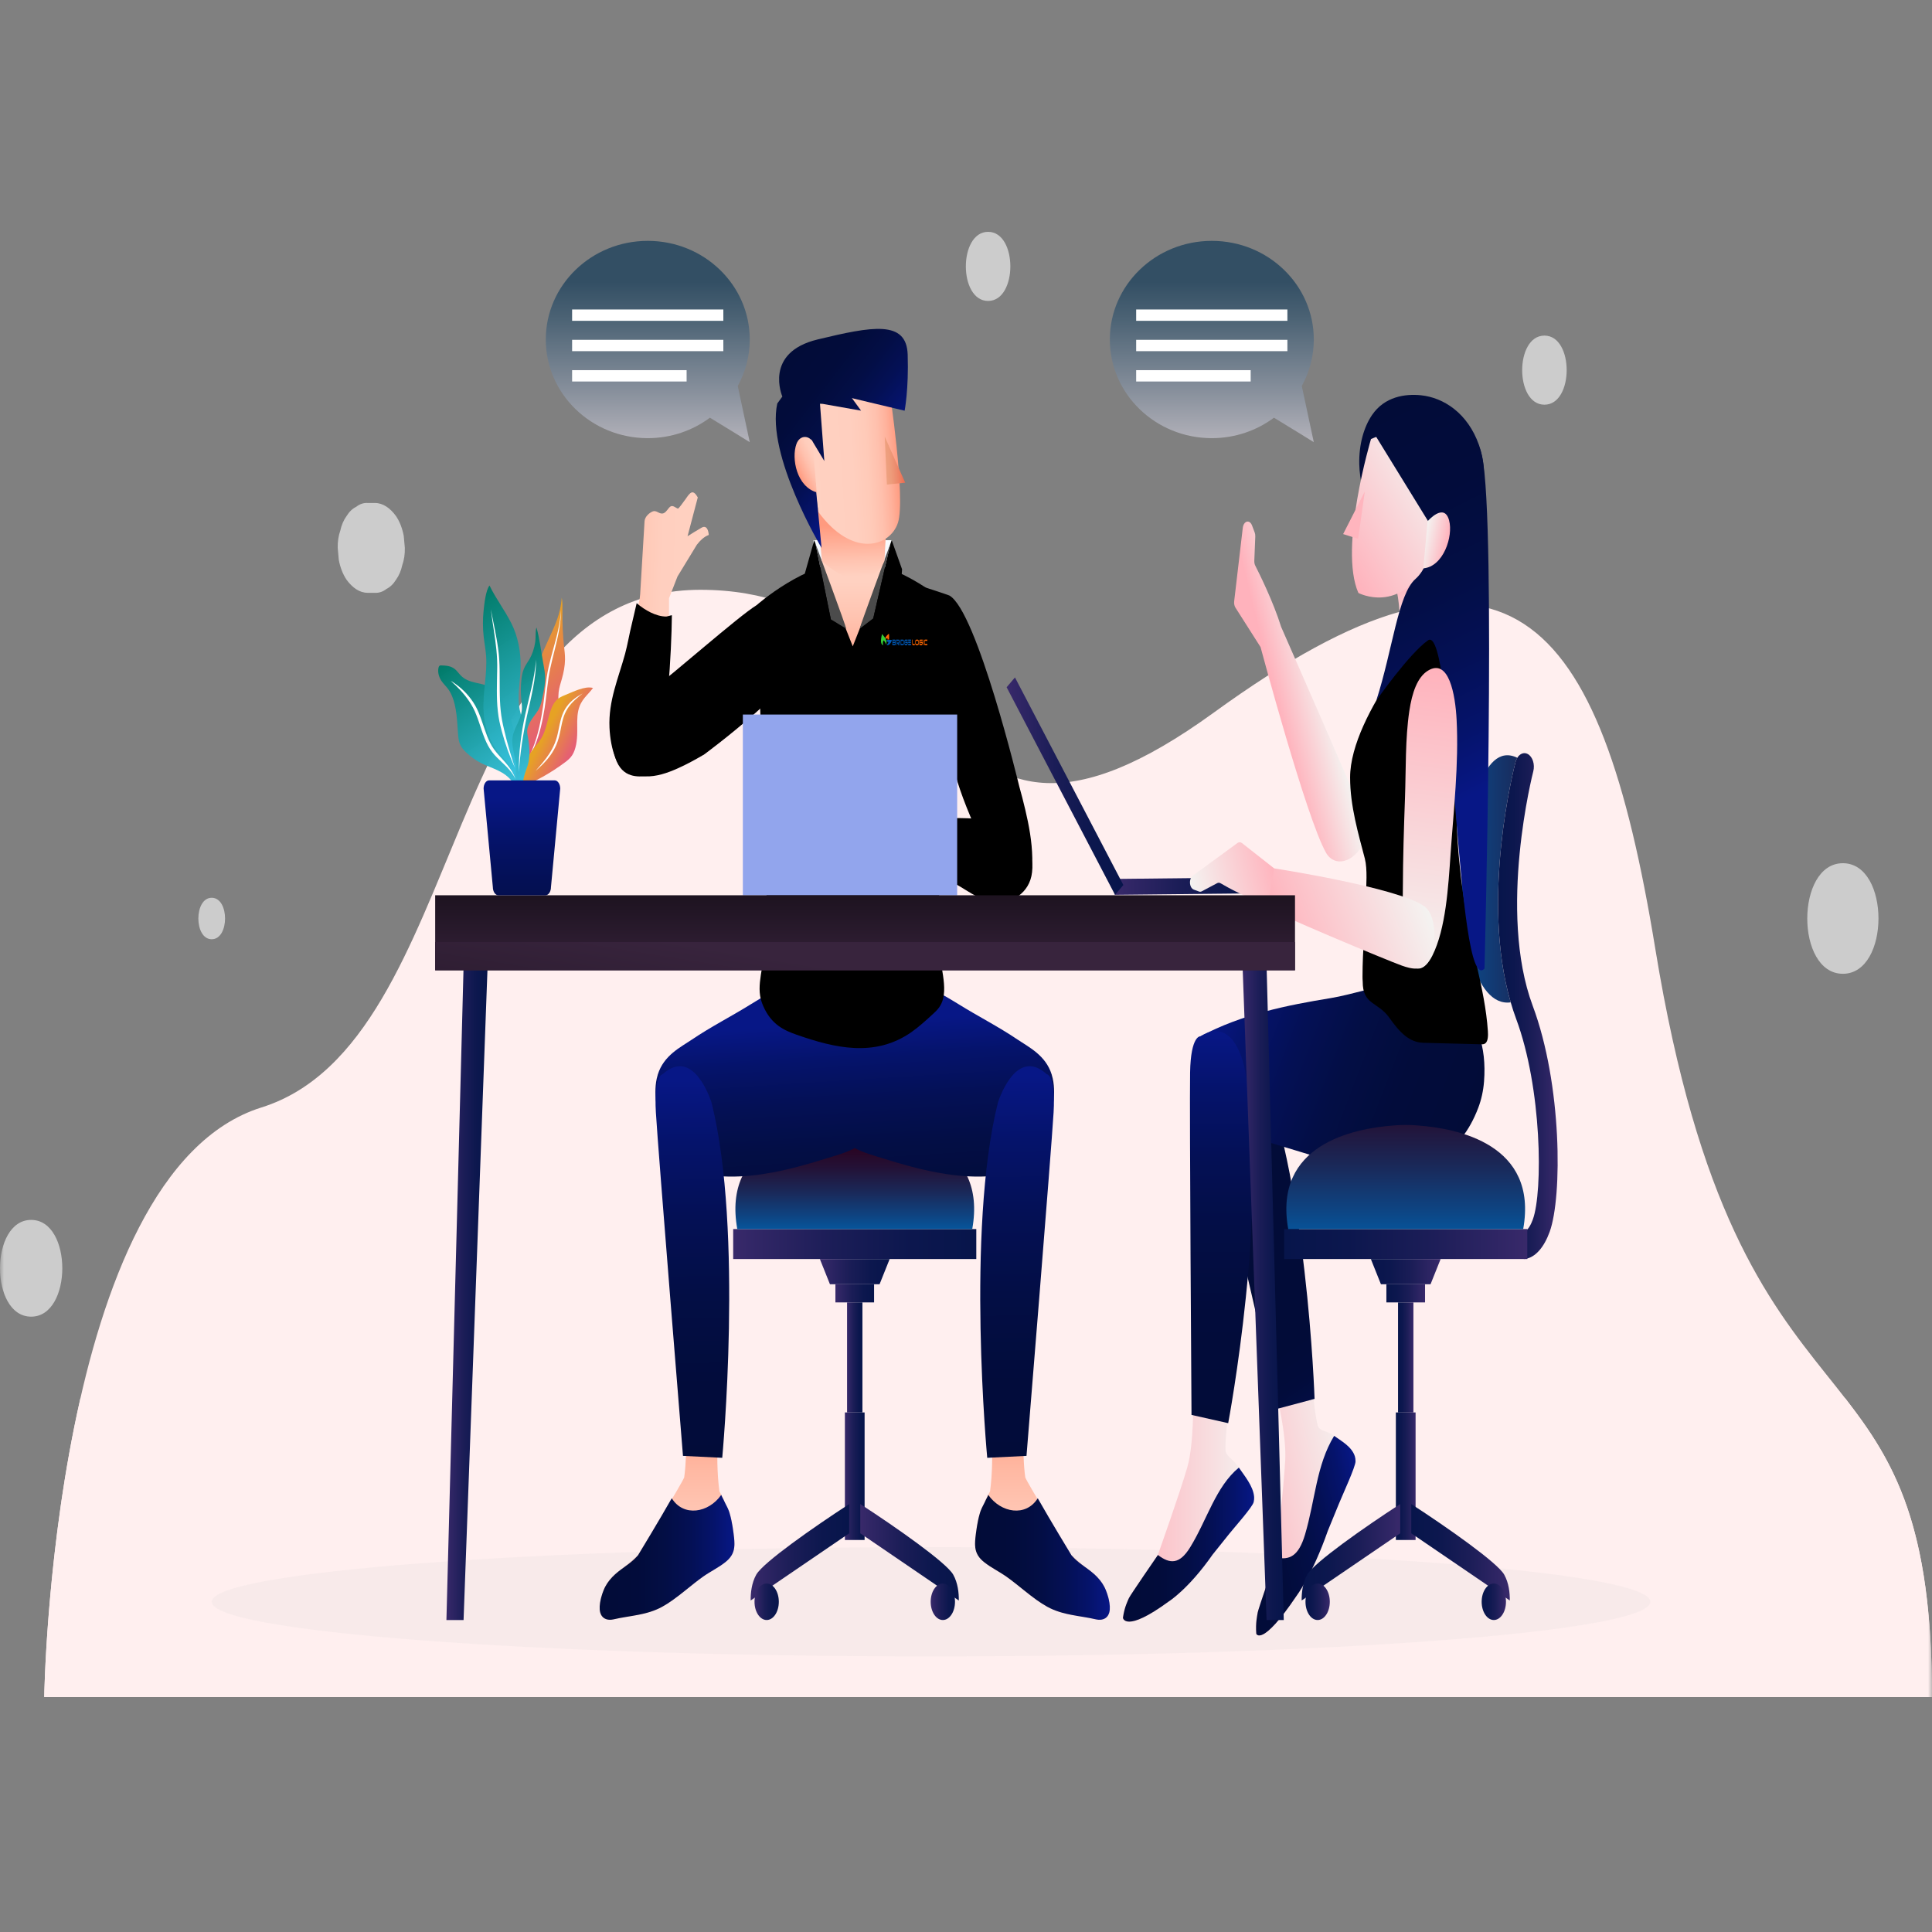 <svg width="250" height="250" viewBox="0 0 250 250" fill="none" xmlns="http://www.w3.org/2000/svg">
<rect x="0" y="0" width="250" height="250" fill="#808080" stroke="none"/>
<g clip-path="url(#clip0_2411_6157)">
<mask id="mask0_2411_6157" style="mask-type:luminance" maskUnits="userSpaceOnUse" x="0" y="0" width="250" height="250">
<path d="M250 0H0V250H250V0Z" fill="white"/>
</mask>
<g mask="url(#mask0_2411_6157)">
<path d="M199.848 52.368C203.684 52.368 203.691 43.426 199.848 43.426C196.012 43.426 196.006 52.368 199.848 52.368Z" fill="#CCCCCC"/>
<path d="M238.467 126.007C244.605 126.007 244.615 111.699 238.467 111.699C232.329 111.699 232.319 126.007 238.467 126.007Z" fill="#CCCCCC"/>
<path d="M47.577 76.71C47.887 76.71 48.198 76.71 48.51 76.71C49.043 76.74 49.541 76.573 50.003 76.21C50.483 75.975 50.899 75.575 51.25 75.008C51.628 74.481 51.895 73.858 52.051 73.137C52.294 72.444 52.405 71.698 52.385 70.898C52.339 70.383 52.292 69.868 52.246 69.353C52.062 68.368 51.73 67.513 51.25 66.788C50.491 65.744 49.559 65.085 48.51 65.085C48.199 65.085 47.888 65.085 47.577 65.085C47.043 65.055 46.545 65.222 46.084 65.586C45.603 65.82 45.188 66.221 44.837 66.788C44.459 67.314 44.192 67.938 44.035 68.658C43.793 69.351 43.681 70.097 43.702 70.898C43.748 71.413 43.794 71.928 43.84 72.443C44.024 73.428 44.356 74.283 44.837 75.008C45.595 76.051 46.527 76.71 47.577 76.71Z" fill="#CCCCCC"/>
<path d="M27.395 121.537C29.697 121.537 29.701 116.172 27.395 116.172C25.094 116.171 25.09 121.537 27.395 121.537Z" fill="#CCCCCC"/>
<path d="M127.86 38.942C131.696 38.942 131.702 30 127.86 30C124.024 30 124.017 38.942 127.86 38.942Z" fill="#CCCCCC"/>
<path d="M4.031 170.375C9.402 170.375 9.41 157.855 4.031 157.855C-1.339 157.855 -1.348 170.375 4.031 170.375Z" fill="#CCCCCC"/>
<path d="M5.723 219.592C5.723 219.592 6.727 151.793 33.831 143.304C60.936 134.816 56.867 76.32 90.635 76.32C124.404 76.32 119.145 119.719 157.087 92.193C195.03 64.667 207.037 78.956 214.195 122.773C225.238 190.373 250 169.489 250 219.593L5.723 219.592Z" fill="#FFEFEF"/>
<path d="M238.761 180.93H10.409C6.011 200.247 5.723 219.592 5.723 219.592H250C250 197.392 245.137 189.129 238.761 180.93Z" fill="#FFEFEF"/>
<path opacity="0.14" d="M120.475 214.339C171.882 214.339 213.555 211.174 213.555 207.271C213.555 203.368 171.882 200.203 120.475 200.203C69.068 200.203 27.395 203.368 27.395 207.271C27.395 211.174 69.068 214.339 120.475 214.339Z" fill="#CCCCCC"/>
<path d="M105.258 74.553H115.384V69.898H105.258V74.553Z" fill="url(#paint0_linear_2411_6157)"/>
<path d="M94.875 162.917H126.332V159.039H94.875V162.917Z" fill="url(#paint1_linear_2411_6157)"/>
<path d="M108.102 166.184H113.106V168.53H108.102V166.184Z" fill="url(#paint2_linear_2411_6157)"/>
<path d="M109.609 182.768H111.598V168.527H109.609V182.768Z" fill="url(#paint3_linear_2411_6157)"/>
<path d="M109.328 182.77H111.879V199.274H109.328V182.77Z" fill="url(#paint4_linear_2411_6157)"/>
<path d="M109.305 162.918H111.906H115.121L113.815 166.183H111.906H109.305H107.396L106.09 162.918H109.305Z" fill="url(#paint5_linear_2411_6157)"/>
<path d="M112.165 145.634C112.151 145.632 112.137 145.631 112.124 145.631C112.018 145.623 111.911 145.615 111.808 145.608C111.637 145.597 111.447 145.589 111.241 145.58C111.197 145.578 111.157 145.578 111.114 145.577C111.014 145.573 110.907 145.572 110.8 145.57V145.566C110.736 145.566 110.672 145.566 110.606 145.567C110.541 145.566 110.476 145.566 110.412 145.566V145.57C110.306 145.571 110.199 145.573 110.099 145.577C110.056 145.579 110.015 145.579 109.971 145.58C109.765 145.588 109.575 145.597 109.404 145.608C109.301 145.615 109.195 145.623 109.089 145.631C109.075 145.631 109.061 145.632 109.047 145.634C103.876 146.02 93.436 148.069 95.404 159.038H110.412H110.801H125.809C127.775 148.069 117.336 146.02 112.165 145.634Z" fill="url(#paint6_linear_2411_6157)"/>
<path d="M111.32 198.41L124.069 207.103C124.082 206.137 123.955 204.847 123.347 203.761C122.474 202.2 115.93 197.617 111.32 194.625V198.41Z" fill="url(#paint7_linear_2411_6157)"/>
<path d="M120.43 207.27C120.43 208.573 121.134 209.629 122.003 209.629C122.872 209.629 123.576 208.573 123.576 207.27C123.576 205.966 122.871 204.91 122.003 204.91C121.134 204.91 120.43 205.966 120.43 207.27Z" fill="url(#paint8_linear_2411_6157)"/>
<path d="M109.887 194.625C105.277 197.616 98.733 202.199 97.859 203.76C97.252 204.845 97.124 206.136 97.138 207.102L109.887 198.409V194.625Z" fill="url(#paint9_linear_2411_6157)"/>
<path d="M100.779 207.27C100.779 208.573 100.075 209.629 99.206 209.629C98.337 209.629 97.633 208.573 97.633 207.27C97.633 205.966 98.337 204.91 99.206 204.91C100.075 204.91 100.779 205.966 100.779 207.27Z" fill="url(#paint10_linear_2411_6157)"/>
<path d="M87.718 99.419C88.84 98.917 89.937 98.318 91.023 97.682L91.023 97.697C91.023 97.697 104.156 88.086 105.642 82.823C105.679 82.694 106.712 77.172 106.706 76.809L97.903 78.308C95.574 79.734 86.805 87.488 84.55 89.095C83.431 89.892 82.205 90.607 81.433 92.064C80.633 93.573 78.372 94.082 79.616 98.036C80.502 100.853 82.772 100.439 83.494 100.465C84.931 100.518 86.349 100.031 87.718 99.419Z" fill="black"/>
<path d="M118.781 75.766C119.022 75.739 122.751 77.008 122.839 77.056C126.418 79.018 131.884 101.725 131.884 101.725H131.883C132.162 102.726 132.427 103.738 132.668 104.764C133.145 106.784 133.541 108.885 133.579 111.04C133.598 112.122 133.512 113.27 133.098 114.13C132.333 115.72 130.72 115.656 129.675 114.534C128.666 113.451 128.267 111.52 127.541 110.013C125.43 105.633 124.332 102.692 123.647 100.338L121.047 99.901L118.781 75.766Z" fill="black"/>
<path d="M94.958 198.694C94.943 198.48 94.923 198.266 94.891 198.059C94.925 198.274 94.949 198.487 94.958 198.694Z" fill="#FFC38A"/>
<path d="M85.637 202.693C85.704 202.654 85.771 202.611 85.837 202.566C85.769 202.613 85.703 202.654 85.637 202.693Z" fill="#FFC38A"/>
<path d="M83.201 202.147C83.164 202.105 83.127 202.057 83.09 202.012C83.127 202.057 83.163 202.104 83.201 202.147Z" fill="#FFC38A"/>
<path d="M82.926 201.805C82.944 201.829 82.961 201.854 82.979 201.878C82.962 201.855 82.944 201.828 82.926 201.805Z" fill="#FFC38A"/>
<path d="M84.98 139.571C85.02 139.384 85.068 139.204 85.122 139.031C85.903 136.551 88.05 135.523 89.537 134.518C92.052 132.818 94.661 131.509 97.203 129.921C100.306 127.982 103.732 126.249 107.105 127.067C108.362 127.371 109.549 128.101 110.603 129.171C111.657 128.101 112.845 127.371 114.101 127.067C117.475 126.249 120.9 127.982 124.004 129.921C126.546 131.508 129.155 132.818 131.67 134.518C133.157 135.523 135.304 136.551 136.085 139.031C136.139 139.204 136.187 139.384 136.227 139.571C136.726 141.887 136.046 144.428 135.295 146.398C134.841 147.588 133.525 151.02 132.612 151.309C128.855 152.575 124.963 152.417 121.167 151.703C118.864 151.269 116.579 150.623 114.304 149.909C113.142 149.545 111.827 149.206 110.603 148.568C109.38 149.206 108.065 149.545 106.902 149.909C104.627 150.622 102.342 151.269 100.039 151.703C96.244 152.417 92.352 152.575 88.595 151.309C87.682 151.02 86.366 147.588 85.912 146.398C85.161 144.428 84.48 141.887 84.98 139.571Z" fill="url(#paint11_linear_2411_6157)"/>
<path d="M110.33 72.586C110.343 72.586 110.358 72.587 110.371 72.587C110.385 72.587 110.399 72.586 110.413 72.59C116.526 72.678 122.84 78.313 122.84 78.313C122.81 79.176 122.78 80.039 122.751 80.901C122.52 87.539 122.29 94.177 122.059 100.816C121.918 104.868 121.777 108.92 121.637 112.972C121.486 117.3 121.198 121.049 121.878 125.274C122.086 126.563 122.338 128.003 122.04 129.216C121.801 130.184 121.279 130.699 120.794 131.145C119.855 132.009 118.915 132.873 117.941 133.554C113.209 136.859 108.025 135.62 103.093 133.897C101.522 133.348 99.833 132.62 98.772 130.205C98.596 129.806 98.44 129.358 98.359 128.849C98.174 127.687 98.406 126.443 98.594 125.282C98.759 124.256 98.891 123.207 98.989 122.145C99.427 117.383 99.085 112.365 98.919 107.57C98.76 102.997 98.601 98.423 98.442 93.85C98.262 88.67 98.082 83.492 97.902 78.312C97.902 78.312 104.216 72.678 110.33 72.586Z" fill="black"/>
<path d="M110.346 83.639L105.984 72.582H114.708L110.346 83.639Z" fill="url(#paint12_linear_2411_6157)"/>
<path d="M111.246 81.351L113.001 80.01L115.224 70.336C115.224 70.336 111.218 81.178 111.246 81.351Z" fill="#4B4B4B"/>
<path d="M115.227 70.334L113.004 80.008L116.067 82.854L116.728 73.667L115.384 69.898L115.227 70.334Z" fill="black"/>
<path d="M109.497 81.35L107.509 80.138L105.52 70.336C105.52 70.336 109.525 81.177 109.497 81.35Z" fill="#4B4B4B"/>
<path d="M105.52 70.334L107.51 80.137L104.68 82.854L104.141 74.228L105.363 69.898L105.52 70.334Z" fill="black"/>
<path d="M78.281 205.387C78.296 205.358 78.31 205.33 78.325 205.302C78.496 204.982 78.691 204.7 78.898 204.444C78.819 204.514 78.74 204.583 78.663 204.654C78.736 204.587 78.817 204.514 78.903 204.437C79.345 203.892 79.852 203.469 80.361 203.092C80.523 202.971 80.687 202.853 80.851 202.734C81.6 202.088 82.266 201.518 82.47 201.345C82.498 201.313 82.527 201.284 82.555 201.251L82.556 201.254C82.86 200.755 88.262 191.933 88.535 191.174C89.009 187.881 88.642 183.048 88.642 183.048L93.103 182.496C93.103 182.496 92.47 188.478 93.093 192.975C93.331 193.444 93.645 193.965 93.835 194.572C93.852 194.629 93.872 194.689 93.892 194.749C93.868 194.758 93.844 194.769 93.82 194.777C93.84 194.785 93.86 194.789 93.877 194.799C94.513 195.186 94.896 198.081 94.99 198.998C95.042 199.509 95.068 200.046 94.957 200.532C94.784 201.288 94.322 201.772 93.869 202.135C92.944 202.874 91.941 203.336 90.995 204.004C89.253 205.235 87.538 206.894 85.701 207.908C83.668 209.032 81.494 209.05 79.383 209.547C78.826 209.678 77.942 209.619 77.671 208.672C77.397 207.712 77.914 206.112 78.281 205.387Z" fill="url(#paint13_linear_2411_6157)"/>
<path d="M77.604 208.284C77.616 208.421 77.637 208.55 77.672 208.67C77.858 209.321 78.334 209.553 78.794 209.591C79.003 209.609 79.21 209.587 79.384 209.545C80.439 209.297 81.511 209.168 82.572 208.961C82.97 208.883 83.367 208.794 83.761 208.684C83.901 208.645 84.041 208.602 84.181 208.558C84.433 208.477 84.684 208.385 84.933 208.279C85.062 208.225 85.191 208.167 85.319 208.105C85.447 208.043 85.575 207.977 85.702 207.907C86.161 207.653 86.612 207.359 87.059 207.042C87.617 206.645 88.166 206.212 88.713 205.774C89.477 205.162 90.234 204.541 90.996 204.003C91.233 203.836 91.473 203.682 91.715 203.533C91.956 203.384 92.199 203.241 92.441 203.095C92.926 202.804 93.408 202.504 93.87 202.134C94.154 201.907 94.44 201.633 94.657 201.275C94.701 201.203 94.741 201.128 94.779 201.05C94.853 200.892 94.915 200.72 94.958 200.531C94.999 200.349 95.022 200.159 95.031 199.967C95.034 199.903 95.035 199.838 95.035 199.774C95.036 199.515 95.017 199.253 94.991 198.997C94.962 198.711 94.904 198.231 94.82 197.695C94.803 197.588 94.784 197.478 94.765 197.368C94.73 197.164 94.691 196.958 94.649 196.753C94.618 196.603 94.585 196.454 94.549 196.31C94.503 196.117 94.453 195.93 94.399 195.759C94.37 195.665 94.339 195.574 94.307 195.489C94.118 194.984 93.85 194.567 93.64 194.085C93.613 194.022 93.316 193.482 93.332 193.43C91.7 195.778 88.446 196.325 86.924 193.873C85.26 196.806 82.799 200.856 82.557 201.254C82.543 201.265 82.53 201.278 82.518 201.292C82.502 201.309 82.486 201.326 82.47 201.344C82.267 201.517 81.601 202.087 80.852 202.733C80.688 202.852 80.524 202.97 80.361 203.091C80.244 203.179 80.127 203.269 80.01 203.362C79.99 203.378 79.971 203.394 79.951 203.41C79.835 203.503 79.721 203.6 79.608 203.701C79.361 203.922 79.125 204.165 78.904 204.437C78.818 204.514 78.736 204.587 78.663 204.654C78.741 204.583 78.82 204.513 78.898 204.443C78.819 204.541 78.742 204.644 78.668 204.75C78.637 204.794 78.607 204.837 78.577 204.882C78.552 204.92 78.527 204.96 78.502 205C78.441 205.098 78.382 205.197 78.326 205.302C78.311 205.331 78.296 205.359 78.281 205.387C78.259 205.433 78.235 205.481 78.211 205.533C78.21 205.536 78.208 205.54 78.207 205.543C78.173 205.616 78.139 205.697 78.104 205.781C77.993 206.053 77.882 206.374 77.792 206.714C77.772 206.789 77.753 206.865 77.736 206.941C77.7 207.094 77.67 207.248 77.647 207.402C77.623 207.555 77.607 207.707 77.599 207.856C77.591 207.999 77.592 208.137 77.602 208.27C77.604 208.274 77.604 208.279 77.604 208.284ZM82.469 201.347C82.105 201.758 81.711 202.09 81.308 202.397C81.296 202.406 81.285 202.414 81.274 202.423C81.143 202.522 81.011 202.619 80.879 202.714C81.409 202.257 81.938 201.799 82.469 201.347Z" fill="url(#paint14_linear_2411_6157)"/>
<path d="M85.75 139.004C85.75 139.004 84.583 139.046 84.87 143.942C85.157 148.838 88.377 188.39 88.377 188.39L93.457 188.641C93.457 188.641 96.222 159.297 92.081 142.7C92.081 142.7 89.819 135.298 85.75 139.004Z" fill="url(#paint15_linear_2411_6157)"/>
<path d="M142.926 205.387C142.911 205.358 142.896 205.33 142.882 205.302C142.711 204.982 142.516 204.7 142.309 204.444C142.387 204.514 142.466 204.583 142.544 204.654C142.471 204.587 142.39 204.514 142.303 204.437C141.862 203.892 141.355 203.469 140.846 203.092C140.683 202.971 140.519 202.853 140.355 202.734C139.607 202.088 138.94 201.518 138.737 201.345C138.709 201.313 138.68 201.284 138.652 201.251L138.65 201.254C138.346 200.755 132.944 191.933 132.671 191.174C132.198 187.881 132.564 183.048 132.564 183.048L128.104 182.496C128.104 182.496 128.737 188.478 128.113 192.975C127.876 193.444 127.562 193.965 127.372 194.572C127.354 194.629 127.334 194.689 127.315 194.749C127.339 194.758 127.362 194.769 127.386 194.777C127.367 194.785 127.347 194.789 127.329 194.799C126.693 195.186 126.31 198.081 126.217 198.998C126.165 199.509 126.139 200.046 126.25 200.532C126.422 201.288 126.884 201.772 127.337 202.135C128.262 202.874 129.265 203.336 130.211 204.004C131.954 205.235 133.669 206.894 135.506 207.908C137.538 209.032 139.712 209.05 141.823 209.547C142.381 209.678 143.265 209.619 143.536 208.672C143.81 207.712 143.293 206.112 142.926 205.387Z" fill="url(#paint16_linear_2411_6157)"/>
<path d="M126.25 198.694C126.265 198.48 126.284 198.267 126.317 198.059C126.282 198.275 126.258 198.488 126.25 198.694Z" fill="#FFC38A"/>
<path d="M135.571 202.694C135.504 202.654 135.437 202.612 135.371 202.566C135.439 202.614 135.505 202.654 135.571 202.694Z" fill="#FFC38A"/>
<path d="M138.008 202.147C138.045 202.105 138.082 202.057 138.119 202.012C138.082 202.057 138.046 202.104 138.008 202.147Z" fill="#FFC38A"/>
<path d="M143.604 208.27C143.614 208.138 143.616 207.999 143.608 207.856C143.6 207.708 143.583 207.556 143.56 207.402C143.537 207.249 143.506 207.094 143.471 206.942C143.454 206.865 143.435 206.79 143.415 206.715C143.325 206.375 143.214 206.053 143.103 205.782C143.068 205.697 143.034 205.617 143 205.543C142.999 205.541 142.997 205.537 142.996 205.534C142.972 205.482 142.948 205.433 142.925 205.388C142.911 205.359 142.896 205.331 142.881 205.303C142.825 205.197 142.765 205.098 142.705 205.001C142.68 204.961 142.655 204.922 142.63 204.882C142.6 204.838 142.57 204.794 142.539 204.751C142.464 204.644 142.387 204.542 142.308 204.444C142.387 204.514 142.466 204.583 142.544 204.654C142.47 204.588 142.389 204.514 142.303 204.437C142.082 204.165 141.846 203.923 141.599 203.702C141.486 203.6 141.372 203.504 141.256 203.41C141.236 203.394 141.216 203.378 141.196 203.362C141.08 203.27 140.963 203.179 140.846 203.092C140.683 202.971 140.519 202.853 140.355 202.734C139.607 202.088 138.94 201.518 138.736 201.345C138.721 201.327 138.705 201.309 138.689 201.292C138.677 201.278 138.664 201.265 138.65 201.254C138.409 200.857 135.947 196.806 134.284 193.874C132.762 196.325 129.507 195.778 127.875 193.43C127.891 193.482 127.595 194.023 127.567 194.085C127.357 194.568 127.089 194.983 126.9 195.49C126.868 195.575 126.837 195.665 126.808 195.76C126.754 195.931 126.704 196.117 126.658 196.31C126.623 196.455 126.589 196.603 126.558 196.754C126.516 196.958 126.477 197.165 126.442 197.368C126.423 197.479 126.405 197.588 126.388 197.695C126.303 198.231 126.246 198.711 126.216 198.998C126.19 199.253 126.171 199.515 126.172 199.774C126.172 199.839 126.174 199.903 126.177 199.967C126.186 200.16 126.208 200.349 126.25 200.532C126.293 200.721 126.354 200.893 126.429 201.05C126.466 201.129 126.506 201.204 126.55 201.275C126.767 201.634 127.054 201.908 127.337 202.134C127.799 202.504 128.281 202.805 128.766 203.096C129.009 203.242 129.252 203.385 129.493 203.534C129.734 203.682 129.974 203.837 130.211 204.003C130.973 204.542 131.73 205.162 132.495 205.774C133.041 206.212 133.591 206.645 134.148 207.042C134.595 207.36 135.046 207.654 135.505 207.907C135.632 207.977 135.76 208.043 135.888 208.105C136.016 208.167 136.145 208.225 136.274 208.28C136.523 208.385 136.774 208.476 137.026 208.558C137.166 208.604 137.306 208.646 137.446 208.685C137.84 208.795 138.237 208.883 138.635 208.961C139.696 209.169 140.767 209.297 141.823 209.546C141.997 209.587 142.204 209.609 142.413 209.592C142.873 209.553 143.349 209.322 143.535 208.671C143.569 208.551 143.591 208.421 143.603 208.284C143.604 208.28 143.604 208.275 143.604 208.27ZM140.329 202.715C140.197 202.619 140.065 202.523 139.934 202.424C139.922 202.416 139.911 202.407 139.9 202.398C139.496 202.091 139.102 201.759 138.739 201.348C139.269 201.801 139.799 202.258 140.329 202.715Z" fill="url(#paint17_linear_2411_6157)"/>
<path d="M135.455 139.004C135.455 139.004 136.622 139.046 136.335 143.942C136.048 148.838 132.828 188.39 132.828 188.39L127.748 188.641C127.748 188.641 124.982 159.297 129.124 142.7C129.124 142.7 131.386 135.298 135.455 139.004Z" fill="url(#paint18_linear_2411_6157)"/>
<path d="M86.5 83.681C86.588 80.194 86.57 77.412 86.57 77.412L87.67 74.595L89.201 72.083L90.177 70.482C90.594 69.945 91.12 69.43 91.715 69.224C91.715 69.224 91.653 67.789 90.783 68.282C90.164 68.632 89.373 69.132 88.967 69.391L90.293 64.364C90.03 63.921 89.72 63.478 89.3 63.84C88.989 64.108 88.774 64.544 88.5 64.872C88.416 64.973 87.814 65.856 87.713 65.814C87.258 65.625 86.966 65.224 86.561 65.721C86.305 66.034 86.071 66.418 85.713 66.45C85.224 66.492 84.924 65.97 84.423 66.193C84.047 66.36 83.473 66.806 83.406 67.417C83.404 67.432 82.839 76.872 82.839 76.872C82.765 78.112 82.204 79.582 81.907 80.75C81.658 81.732 81.395 82.707 81.133 83.681H86.5Z" fill="url(#paint19_linear_2411_6157)"/>
<path d="M110.918 109.859C110.744 109.12 111.076 108.643 111.024 107.912C110.985 107.378 110.717 107.046 110.495 106.679C110.144 106.097 110.397 105.638 110.499 104.949C110.522 104.795 109.904 103.938 109.832 103.817C109.6 103.424 109.299 103.123 109.105 102.671C108.843 102.059 109.122 101.572 109.404 101.157L112.818 102.89C112.625 102.295 112.252 101.136 111.988 100.226C111.616 98.946 112.569 98.781 112.569 98.781C112.736 99.662 113.105 100.425 113.484 101.023L114.599 102.404L116.349 104.571L118.279 106.077C118.279 106.077 129.294 105.086 131.359 107.298C132.236 108.237 133.401 109.918 133.557 111.672C133.854 115.005 131.528 116.46 129.828 116.765C127.513 117.181 125.486 115.347 123.357 114.226C122.486 113.768 121.614 113.32 120.737 112.893C119.944 112.507 118.937 111.741 118.107 111.693C118.107 111.693 111.793 111.323 111.784 111.321C111.374 111.251 111.048 110.413 110.918 109.859Z" fill="black"/>
<path d="M114.932 63.441L114.449 72.585C114.449 72.585 112.292 77.944 106.345 72.581L105.785 65.891L114.932 63.441Z" fill="url(#paint20_linear_2411_6157)"/>
<path d="M96.125 115.862H123.857V92.461H96.125V115.862Z" fill="#92A5ED"/>
<path d="M144.264 115.789L164.435 115.572L164.424 113.516L144.254 113.734L144.264 115.789Z" fill="url(#paint21_linear_2411_6157)"/>
<path d="M130.258 88.929L144.285 115.79L145.363 114.521L131.336 87.66L130.258 88.929Z" fill="url(#paint22_linear_2411_6157)"/>
<path d="M175.321 188.455C174.909 187.116 173.36 186.364 172.518 185.714C171.755 185.125 170.713 185.197 170.523 184.479C169.971 182.394 169.766 178.066 169.766 178.066L165.165 180.359C165.165 180.359 166.486 185.565 166.309 188.949C166.131 192.342 165.109 201.571 165.109 201.571C165.109 201.571 162.818 208.214 162.755 208.622C162.691 209.03 162.451 209.954 162.566 211.411C162.566 211.411 163.263 213.183 167.739 206.55C167.739 206.55 169.812 203.825 171.816 198.093C172.303 196.906 172.79 195.719 173.277 194.531C173.777 193.313 175.408 189.785 175.405 189.102C175.405 188.84 175.375 188.63 175.321 188.455Z" fill="url(#paint23_linear_2411_6157)"/>
<path d="M173.277 194.533C172.79 195.72 172.304 196.907 171.816 198.094C169.812 203.827 167.738 206.552 167.738 206.552C163.263 213.185 162.565 211.412 162.565 211.412C162.451 209.956 162.691 209.031 162.754 208.624C162.817 208.216 165.109 201.573 165.109 201.573L165.111 201.536C166.857 201.918 168.039 201.367 168.868 198.579C170.192 194.128 170.319 189.597 172.638 185.801C173.498 186.432 174.926 187.174 175.32 188.455C175.373 188.629 175.404 188.839 175.405 189.102C175.408 189.786 173.777 193.315 173.277 194.533Z" fill="url(#paint24_linear_2411_6157)"/>
<path d="M156.046 135.29C156.046 135.29 154.815 135.728 155.768 140.377C156.721 145.026 165.378 182.275 165.378 182.275L170.104 181.012C170.104 181.012 169.142 151.622 162.553 136.941C162.553 136.941 159.863 130.313 156.046 135.29Z" fill="url(#paint25_linear_2411_6157)"/>
<path d="M162.283 193.709C162.178 192.242 160.871 190.787 160.211 189.768C159.614 188.845 158.611 188.414 158.584 187.643C158.504 185.403 159.233 181.203 159.233 181.203L154.384 181.172C154.384 181.172 154.527 186.737 153.639 189.86C152.748 192.991 149.813 201.246 149.813 201.246C149.813 201.246 146.228 206.444 146.081 206.8C145.935 207.157 145.51 207.918 145.309 209.352C145.309 209.352 145.592 211.366 151.246 207.225C151.246 207.225 153.791 205.637 156.911 201.164C157.625 200.273 158.34 199.381 159.054 198.49C159.787 197.575 162.084 195.012 162.227 194.365C162.281 194.113 162.297 193.9 162.283 193.709Z" fill="url(#paint26_linear_2411_6157)"/>
<path d="M159.055 198.486C158.34 199.377 157.626 200.269 156.912 201.161C153.791 205.633 151.246 207.221 151.246 207.221C145.593 211.362 145.309 209.348 145.309 209.348C145.511 207.913 145.935 207.153 146.082 206.796C146.228 206.44 149.814 201.242 149.814 201.242L149.824 201.209C151.398 202.408 152.635 202.452 154.014 200.208C156.216 196.625 157.302 192.392 160.308 189.906C160.989 190.916 162.184 192.304 162.284 193.706C162.298 193.897 162.282 194.11 162.227 194.361C162.084 195.008 159.787 197.571 159.055 198.486Z" fill="url(#paint27_linear_2411_6157)"/>
<path d="M155.344 134.097C160.724 131.234 166.529 130.083 172.201 129.152C175.018 128.688 178.275 127.503 181.112 127.336C186.482 127.019 192.773 130.554 192.033 139.959C191.939 141.149 191.685 142.299 191.286 143.348C186.595 155.7 173.596 150.6 166.319 148.459C163.159 147.53 160.005 146.502 156.891 145.288C152.906 139.84 155.344 134.097 155.344 134.097Z" fill="url(#paint28_linear_2411_6157)"/>
<path d="M155.344 134.094C155.344 134.094 154.084 133.919 153.998 138.782C153.911 143.644 154.181 183.089 154.181 183.089L158.928 184.157C158.928 184.157 164.275 155.846 161.159 138.778C161.159 138.778 160.022 131.208 155.344 134.094Z" fill="url(#paint29_linear_2411_6157)"/>
<path d="M196.112 98.592C196.165 98.389 196.245 98.212 196.339 98.057C191.619 95.752 189.937 106.216 189.381 111.467C189.38 111.481 189.378 111.495 189.377 111.51C189.365 111.619 189.353 111.729 189.343 111.834C189.325 112.01 189.307 112.205 189.288 112.418C189.284 112.463 189.281 112.505 189.277 112.55C189.268 112.652 189.259 112.763 189.251 112.872H189.249C189.244 112.938 189.239 113.005 189.235 113.073C189.229 113.14 189.225 113.207 189.22 113.273H189.222C189.215 113.382 189.207 113.493 189.201 113.596C189.199 113.641 189.196 113.683 189.193 113.728C189.182 113.941 189.172 114.137 189.164 114.315C189.159 114.421 189.155 114.531 189.15 114.641C189.15 114.656 189.149 114.67 189.149 114.684C188.945 119.872 190.699 130.368 195.486 129.705C191.56 116.297 195.914 99.344 196.112 98.592Z" fill="url(#paint30_linear_2411_6157)"/>
<path d="M198.338 130.165C193.764 117.909 198.358 99.999 198.405 99.819C198.641 98.914 198.32 97.907 197.687 97.568C197.198 97.305 196.666 97.526 196.34 98.057C196.245 98.211 196.165 98.388 196.112 98.592C195.914 99.343 191.561 116.296 195.486 129.703C195.695 130.415 195.921 131.122 196.178 131.811C199.537 140.811 199.661 154.182 198.353 157.784C198.147 158.353 197.71 159.322 197.105 159.43C196.435 159.549 195.959 160.424 196.043 161.383C196.12 162.268 196.648 162.915 197.256 162.915C197.307 162.915 197.358 162.911 197.41 162.901C198.681 162.675 199.788 161.429 200.527 159.394C202.173 154.858 202.134 140.334 198.338 130.165Z" fill="url(#paint31_linear_2411_6157)"/>
<path d="M197.63 159.039H166.172V162.916H197.63V159.039Z" fill="url(#paint32_linear_2411_6157)"/>
<path d="M184.401 166.184H179.398V168.531H184.401V166.184Z" fill="url(#paint33_linear_2411_6157)"/>
<path d="M182.896 168.531H180.906V182.771H182.896V168.531Z" fill="url(#paint34_linear_2411_6157)"/>
<path d="M183.176 182.77H180.625V199.274H183.176V182.77Z" fill="url(#paint35_linear_2411_6157)"/>
<path d="M183.203 162.918H180.601H177.387L178.693 166.183H180.601H183.203H185.111L186.417 162.918H183.203Z" fill="url(#paint36_linear_2411_6157)"/>
<path d="M180.34 145.634C180.354 145.632 180.368 145.632 180.382 145.631C180.488 145.623 180.594 145.615 180.697 145.608C180.869 145.598 181.058 145.589 181.264 145.58C181.308 145.578 181.349 145.578 181.392 145.577C181.492 145.574 181.599 145.572 181.705 145.57V145.566C181.769 145.566 181.834 145.566 181.899 145.567C181.965 145.566 182.029 145.566 182.093 145.566V145.57C182.199 145.572 182.307 145.574 182.407 145.577C182.45 145.579 182.49 145.579 182.534 145.58C182.74 145.588 182.93 145.598 183.101 145.608C183.204 145.615 183.311 145.623 183.417 145.631C183.43 145.632 183.445 145.633 183.458 145.634C188.629 146.02 199.069 148.069 197.101 159.038H182.094H181.705H166.697C164.73 148.07 175.169 146.02 180.34 145.634Z" fill="url(#paint37_linear_2411_6157)"/>
<path d="M181.183 194.625C176.573 197.617 170.029 202.2 169.156 203.76C168.548 204.846 168.421 206.137 168.434 207.103L181.183 198.41V194.625Z" fill="url(#paint38_linear_2411_6157)"/>
<path d="M172.076 207.27C172.076 208.573 171.372 209.629 170.503 209.629C169.634 209.629 168.93 208.573 168.93 207.27C168.93 205.966 169.635 204.91 170.503 204.91C171.372 204.91 172.076 205.966 172.076 207.27Z" fill="url(#paint39_linear_2411_6157)"/>
<path d="M182.617 198.41L195.366 207.102C195.38 206.136 195.252 204.846 194.645 203.76C193.771 202.2 187.227 197.617 182.617 194.625V198.41Z" fill="url(#paint40_linear_2411_6157)"/>
<path d="M191.727 207.27C191.727 208.573 192.432 209.629 193.3 209.629C194.169 209.629 194.873 208.573 194.873 207.27C194.873 205.966 194.169 204.91 193.3 204.91C192.431 204.91 191.727 205.966 191.727 207.27Z" fill="url(#paint41_linear_2411_6157)"/>
<path d="M177.538 53.709C179.166 51.312 181.824 50.938 183.875 51.148C186.78 51.447 189.916 53.435 191.378 57.581C194.032 65.11 188.247 76.571 183.165 76.338C182.545 76.309 181.901 76.096 181.412 75.487C180.81 74.734 180.753 73.614 180.45 72.557C180.293 72.007 180.069 71.519 179.837 71.046C179.008 69.354 178.07 67.803 177.302 66.037C176.534 64.271 175.931 62.23 175.889 60.029C175.84 57.501 176.483 55.263 177.538 53.709Z" fill="url(#paint42_linear_2411_6157)"/>
<path d="M182.691 73.551C183.129 73.041 183.551 72.504 183.964 71.949C184.494 74.678 185.097 77.469 185.863 80.056C185.948 80.714 186.217 81.076 186.216 81.561C186.216 81.561 185.106 88.057 180.792 86.593C180.792 86.593 181.654 80.966 180.754 76.51C181.365 75.471 181.974 74.442 182.691 73.551Z" fill="url(#paint43_linear_2411_6157)"/>
<path d="M177.406 56.815C177.406 56.815 173.202 70.909 175.775 76.726C175.775 76.726 181.153 79.594 184.848 72.674C188.544 65.755 186.661 52.654 177.406 56.815Z" fill="url(#paint44_linear_2411_6157)"/>
<path d="M176.603 63.609L175.744 69.724L173.801 69.109L176.603 63.609Z" fill="#FFB5BE"/>
<path d="M160.956 67.834C160.884 67.963 160.836 68.118 160.817 68.284L159.701 77.803C159.666 78.104 159.728 78.413 159.869 78.633L163.115 83.732C163.115 83.732 169.054 105.929 171.595 110.353C172.712 112.297 175.126 111.522 176.235 109.414C177.065 107.837 176.306 105.628 175.759 104.139C174.954 101.949 165.805 81.202 165.782 81.127C164.754 77.834 162.953 74.216 162.435 73.203C162.341 73.02 162.297 72.796 162.307 72.565L162.434 69.422C162.441 69.236 162.412 69.051 162.351 68.889L162.006 67.976C161.785 67.391 161.243 67.318 160.956 67.834Z" fill="url(#paint45_linear_2411_6157)"/>
<path d="M176.751 116.086C176.784 114.653 176.962 112.461 176.611 111.108C175.789 107.939 174.703 104.333 174.703 100.62C174.702 92.261 185.803 79.998 185.86 80.059C186.186 80.405 186.475 80.796 186.737 81.218C186.743 81.228 186.75 81.237 186.756 81.246C186.845 81.39 186.927 81.542 187.01 81.694C187.042 81.756 187.074 81.807 187.107 81.874C187.224 82.101 187.332 82.335 187.435 82.576C187.447 82.603 187.457 82.623 187.47 82.651C187.475 82.661 187.477 82.673 187.482 82.683C187.597 82.962 187.705 83.249 187.803 83.546C188.305 84.99 188.6 86.612 188.723 88.212C188.758 88.657 188.779 89.102 188.793 89.548C188.868 91.11 188.843 92.676 188.763 94.133C188.736 94.618 188.704 95.09 188.668 95.546C188.328 99.838 188.38 104.076 188.584 108.37C188.783 111.555 189.14 114.716 189.653 117.821C189.753 118.344 189.853 118.867 189.96 119.387C190.267 120.884 190.599 122.37 190.915 123.864C191.032 124.42 191.12 124.827 191.145 125.176C191.758 127.882 192.341 130.6 192.532 133.433C192.57 134 192.554 134.687 192.23 134.983C192.061 135.138 191.851 135.137 191.653 135.132C189.163 135.066 186.673 135.001 184.183 134.936C182.349 134.888 181.111 133.578 179.775 131.692C178.292 129.597 176.325 130.064 176.334 127.009V127.005C176.312 126.789 176.309 126.565 176.309 126.346C176.308 122.913 176.673 119.514 176.751 116.086Z" fill="black"/>
<path d="M185.031 67.82C185.031 67.82 185.732 72.647 183.142 74.935C180.898 76.918 180.206 84.096 178.095 90.642C178.095 90.642 182.324 84.592 184.784 82.859C188.159 80.481 188.406 129.261 192.092 125.337C192.092 125.337 193.612 67.96 191.801 59.145C189.99 50.33 177.965 56.34 177.965 56.34L185.031 67.82Z" fill="url(#paint46_linear_2411_6157)"/>
<path d="M184.732 67.45C184.732 67.45 186.883 64.948 187.517 67.353C188.06 69.41 186.775 73.321 184.18 73.545L184.732 67.45Z" fill="url(#paint47_linear_2411_6157)"/>
<path d="M182.364 92.012C182.719 89.627 183.409 87.624 184.77 86.787C187.48 85.118 188.317 89.865 188.485 93.141C188.778 98.862 188.098 104.813 187.703 110.518C187.409 114.752 187.095 120.187 185.34 123.673C184.367 125.605 182.909 126.149 182.156 123.693C181.328 120.99 181.521 117.904 181.53 114.974C181.541 111.056 181.665 107.139 181.805 103.225C181.936 99.551 181.828 95.618 182.364 92.012Z" fill="url(#paint48_linear_2411_6157)"/>
<path d="M165.406 112.905L164.938 112.425C164.917 112.403 164.896 112.384 164.874 112.367L160.711 109.094C160.531 108.953 160.316 108.948 160.133 109.082L154.341 113.317C154.24 113.391 154.153 113.503 154.091 113.642C153.84 114.198 154.036 114.959 154.472 115.116L155.152 115.362C155.272 115.405 155.399 115.396 155.516 115.334L157.496 114.283C157.641 114.206 157.796 114.208 157.94 114.292C158.732 114.76 161.547 116.358 163.941 116.93C164.245 117.003 164.537 116.724 164.636 116.288L165.406 112.905Z" fill="url(#paint49_linear_2411_6157)"/>
<path d="M184.95 124.197C184.168 125.828 182.543 125.342 181.438 124.965C179.813 124.41 163.953 117.778 164.012 117.445L164.873 112.367C164.873 112.367 180.735 114.805 184.271 117.247C185.825 118.321 185.994 122.016 184.95 124.197Z" fill="url(#paint50_linear_2411_6157)"/>
<path d="M166.103 209.033L166.118 209.632H163.898L160.73 123.438H163.855L166.103 209.033Z" fill="url(#paint51_linear_2411_6157)"/>
<path d="M60.029 123.438H63.153L59.985 209.632H57.766L60.029 123.438Z" fill="url(#paint52_linear_2411_6157)"/>
<path d="M56.312 125.555H167.573V115.848H56.312V125.555Z" fill="url(#paint53_linear_2411_6157)"/>
<path d="M167.573 121.902H56.312V125.555H167.573V121.902Z" fill="url(#paint54_linear_2411_6157)"/>
<path d="M104.129 52.763L104.725 57.322L105.634 64.277L105.89 66.234C110.252 72.218 115.153 70.803 116.19 67.654C117.228 64.505 115.063 50.254 115.063 50.254L104.129 52.763Z" fill="url(#paint55_linear_2411_6157)"/>
<path d="M114.484 56.488L114.766 62.702L117.132 62.461L114.484 56.488Z" fill="url(#paint56_linear_2411_6157)"/>
<path d="M105.973 50.504L106.667 59.656L104.962 56.822L106.31 70.9C106.31 70.9 99.112 58.873 100.58 52.213L101.235 51.312C101.235 51.312 98.765 45.619 105.803 43.925C112.841 42.232 117.306 41.372 117.454 45.883C117.602 50.394 117.058 53.145 117.058 53.145L105.973 50.504Z" fill="url(#paint57_linear_2411_6157)"/>
<path d="M103.059 57.447C102.372 59.353 103.115 62.982 105.679 63.709L105.151 57.215C104.788 56.368 103.512 56.193 103.059 57.447Z" fill="url(#paint58_linear_2411_6157)"/>
<path d="M104.25 51.874L111.422 53.138L107.915 48.328L104.25 51.874Z" fill="url(#paint59_linear_2411_6157)"/>
<path d="M70.551 97.519C70.898 97.105 71.256 96.654 71.51 95.95C71.66 95.536 71.766 95.057 71.868 94.582C72.069 93.656 72.267 92.686 72.284 91.722C72.296 90.992 72.203 90.287 72.289 89.552C72.361 88.935 72.55 88.388 72.709 87.83C72.93 87.055 73.104 86.185 73.114 85.335C73.121 84.737 73.047 84.186 72.986 83.633C72.829 82.202 72.759 80.69 72.777 79.146C72.784 78.517 72.804 77.854 72.689 77.332C72.651 77.863 72.572 78.395 72.458 78.897C72.264 79.753 71.972 80.5 71.672 81.203C71.085 82.576 70.446 83.837 69.895 85.283C69.343 86.73 68.872 88.418 68.729 90.191C68.663 91.013 68.668 91.843 68.543 92.653C68.212 94.797 67.068 96.245 66.862 98.421C66.818 98.873 66.821 99.322 66.824 99.766C66.828 100.307 66.714 102.364 67 102.208C67.152 102.125 67.427 101.485 67.57 101.266C67.758 100.977 67.949 100.703 68.142 100.439C68.538 99.899 68.943 99.406 69.35 98.925C69.71 98.499 70.233 98.12 70.551 97.519Z" fill="url(#paint60_linear_2411_6157)"/>
<path d="M68.277 98.244C68.93 97.09 69.442 95.587 69.806 93.974C69.986 93.165 70.14 92.332 70.261 91.486C70.383 90.645 70.471 89.78 70.574 88.905C70.627 88.468 70.685 88.029 70.753 87.589C70.821 87.15 70.907 86.709 70.999 86.287C71.191 85.447 71.409 84.648 71.627 83.859C71.841 83.067 72.06 82.283 72.234 81.464C72.415 80.65 72.546 79.791 72.59 78.918C72.603 79.775 72.493 80.68 72.345 81.539C72.192 82.401 71.991 83.226 71.79 84.036C71.59 84.849 71.379 85.643 71.208 86.457C71.124 86.866 71.045 87.268 70.983 87.687C70.919 88.106 70.866 88.532 70.815 88.961C70.709 89.82 70.62 90.697 70.484 91.575C70.346 92.447 70.181 93.308 69.974 94.131C69.768 94.954 69.522 95.74 69.236 96.442C68.949 97.142 68.625 97.758 68.277 98.244Z" fill="white"/>
<path d="M73.095 89.952C72.688 90.114 72.275 90.3 71.936 90.674C71 91.708 70.927 93.774 70.236 95.176C69.72 96.224 68.884 96.844 68.379 97.902C68.105 98.475 67.941 99.147 67.781 99.809C67.613 100.505 67.445 101.202 67.277 101.899C69.288 101.128 71.244 100.037 73.102 98.651C73.434 98.403 73.768 98.139 74.028 97.744C74.54 96.966 74.686 95.8 74.695 94.707C74.703 93.78 74.632 92.826 74.831 91.949C75.165 90.482 76.04 89.983 76.734 89.022C75.693 88.72 74.114 89.548 73.095 89.952Z" fill="url(#paint61_linear_2411_6157)"/>
<path d="M75.391 89.727C75.048 90.01 74.699 90.278 74.373 90.593C74.044 90.901 73.731 91.246 73.465 91.652C73.201 92.062 72.988 92.529 72.847 93.058C72.701 93.583 72.601 94.146 72.485 94.711C72.425 94.993 72.359 95.276 72.28 95.554C72.2 95.832 72.104 96.101 71.999 96.357C71.781 96.866 71.518 97.324 71.227 97.73C70.647 98.55 69.973 99.169 69.297 99.759C69.606 99.398 69.923 99.054 70.223 98.681C70.527 98.316 70.82 97.932 71.087 97.516C71.352 97.099 71.599 96.657 71.793 96.167C71.888 95.921 71.978 95.671 72.05 95.408C72.123 95.146 72.184 94.873 72.242 94.596C72.361 94.044 72.462 93.469 72.626 92.915C72.787 92.361 73.029 91.845 73.326 91.439C73.923 90.612 74.665 90.15 75.391 89.727Z" fill="white"/>
<path d="M65.708 91.981C65.205 90.699 64.481 89.565 63.564 88.999C62.288 88.212 60.733 88.563 59.599 87.385C59.368 87.146 59.164 86.85 58.923 86.635C58.384 86.154 57.724 86.124 57.097 86.106C57.008 86.103 56.912 86.105 56.841 86.184C56.788 86.242 56.758 86.335 56.738 86.427C56.612 86.998 56.811 87.627 57.09 88.058C57.369 88.489 57.724 88.793 58.019 89.201C58.517 89.896 58.815 90.864 58.981 91.853C59.147 92.843 59.193 93.868 59.264 94.882C59.292 95.285 59.325 95.696 59.44 96.063C59.62 96.643 59.981 97.046 60.343 97.386C60.938 97.944 61.575 98.398 62.238 98.737C63.652 99.459 65.253 99.715 66.352 101.232C66.469 101.392 66.579 101.566 66.706 101.707C66.948 101.975 67.259 102.115 67.558 102.052C67.672 101.481 67.502 100.881 67.361 100.324C66.994 98.885 66.917 97.446 66.737 95.952C66.572 94.587 66.176 93.171 65.708 91.981Z" fill="url(#paint62_linear_2411_6157)"/>
<path d="M66.19 80.695C66.997 82.311 67.421 84.35 67.369 86.368C67.322 88.2 66.901 90.071 67.248 91.829C67.418 92.687 67.764 93.466 67.845 94.353C68.039 96.46 66.709 98.266 66.641 100.391C66.371 100.319 66.24 99.871 66.101 99.516C65.712 98.521 64.985 97.963 64.39 97.231C63.354 95.958 62.683 94.039 62.572 92.038C62.439 89.635 63.078 87.238 62.9 84.842C62.839 84.017 62.681 83.216 62.589 82.398C62.461 81.266 62.461 80.103 62.583 78.969C62.681 78.05 62.863 76.384 63.343 75.766C64.202 77.535 65.317 78.947 66.19 80.695Z" fill="url(#paint63_linear_2411_6157)"/>
<path d="M68.521 85.286C68.275 85.713 67.978 86.082 67.782 86.564C67.61 86.988 67.524 87.478 67.47 87.968C67.379 88.791 67.373 89.636 67.453 90.461C67.493 90.876 67.554 91.292 67.535 91.71C67.459 93.32 66.28 94.309 66.289 95.92C66.292 96.463 66.395 96.993 66.502 97.512C66.811 99.014 67.156 100.499 67.537 101.964C67.638 101.321 67.739 100.672 67.928 100.076C68.044 99.707 68.193 99.362 68.3 98.987C68.612 97.892 68.541 96.63 68.329 95.481C68.264 95.13 68.187 94.767 68.23 94.409C68.261 94.159 68.349 93.933 68.445 93.723C68.767 93.023 69.219 92.554 69.606 91.95C69.981 91.362 70.143 90.546 70.292 89.763C70.418 89.103 70.544 88.432 70.541 87.746C70.538 87.106 70.422 86.481 70.307 85.864C70.023 84.342 69.831 82.642 69.417 81.195C69.253 81.716 69.35 82.479 69.262 83.064C69.141 83.88 68.886 84.653 68.521 85.286Z" fill="url(#paint64_linear_2411_6157)"/>
<path d="M63.52 78.856C63.83 80.569 64.235 82.238 64.466 84C64.591 84.874 64.638 85.788 64.652 86.679C64.662 87.572 64.66 88.46 64.665 89.339C64.67 89.779 64.677 90.218 64.699 90.653C64.718 91.088 64.743 91.522 64.79 91.949C64.83 92.378 64.897 92.8 64.969 93.216C65.044 93.629 65.143 94.051 65.24 94.463C65.624 96.127 66.106 97.741 66.626 99.341C65.945 97.882 65.385 96.294 64.935 94.636C64.826 94.218 64.719 93.807 64.627 93.367C64.537 92.932 64.468 92.486 64.421 92.038C64.316 91.142 64.295 90.237 64.294 89.343C64.291 88.448 64.325 87.561 64.335 86.679C64.361 85.795 64.317 84.932 64.231 84.06C64.057 82.322 63.721 80.607 63.52 78.856Z" fill="white"/>
<path d="M58.32 88.098C59.261 88.659 60.167 89.416 60.938 90.453C61.325 90.958 61.673 91.571 61.946 92.232C62.223 92.891 62.442 93.584 62.675 94.251C62.901 94.923 63.14 95.575 63.438 96.152C63.728 96.737 64.101 97.216 64.498 97.672C64.895 98.126 65.317 98.556 65.71 99.049C65.906 99.295 66.093 99.563 66.264 99.849C66.435 100.136 66.58 100.455 66.705 100.785C66.546 100.488 66.376 100.21 66.188 99.962C65.999 99.716 65.804 99.482 65.596 99.273C65.185 98.843 64.746 98.47 64.323 98.037C64.216 97.931 64.112 97.815 64.007 97.704C63.905 97.583 63.801 97.467 63.704 97.336C63.505 97.083 63.321 96.795 63.154 96.491C62.822 95.876 62.571 95.191 62.335 94.514C62.105 93.833 61.891 93.151 61.638 92.516C61.394 91.87 61.086 91.309 60.734 90.778C60.032 89.722 59.192 88.873 58.32 88.098Z" fill="white"/>
<path d="M69.374 85.348C69.362 86.601 69.203 87.85 68.971 89.056C68.744 90.265 68.453 91.439 68.197 92.621C67.937 93.801 67.716 94.999 67.536 96.212C67.36 97.426 67.224 98.655 67.144 99.901C67.125 98.649 67.196 97.391 67.341 96.154C67.483 94.915 67.696 93.697 67.955 92.502C68.219 91.311 68.519 90.147 68.782 88.968C69.043 87.789 69.263 86.589 69.374 85.348Z" fill="white"/>
<path d="M70.585 115.85H64.485C64.092 115.85 63.773 115.372 63.773 114.783L62.578 102.048C62.578 101.458 62.897 100.98 63.29 100.98H71.78C72.173 100.98 72.491 101.458 72.491 102.048L71.296 114.783C71.296 115.372 70.978 115.85 70.585 115.85Z" fill="url(#paint65_linear_2411_6157)"/>
<path d="M86.207 79.78C84.889 79.78 83.454 78.962 82.385 78.051C82.177 78.884 81.961 79.94 81.775 80.668C81.447 81.96 81.234 83.327 80.885 84.607C80.032 87.74 78.708 90.684 78.869 94.174C78.987 96.736 79.838 100.293 82.072 100.016C83.248 99.871 84.425 98.21 85.095 96.944C86.303 94.659 86.903 84.279 86.941 79.609C86.822 79.617 86.326 79.78 86.207 79.78Z" fill="black"/>
<path d="M95.464 49.943C96.454 48.152 97.017 46.106 97.017 43.932C97.017 36.882 91.109 31.168 83.821 31.168C76.534 31.168 70.625 36.882 70.625 43.932C70.625 50.981 76.533 56.696 83.821 56.696C86.849 56.696 89.636 55.707 91.863 54.049C94.116 55.405 97.017 57.218 97.017 57.218L95.464 49.943Z" fill="url(#paint66_linear_2411_6157)"/>
<path d="M93.599 40.047H74.031V41.515H93.599V40.047Z" fill="white"/>
<path d="M93.599 43.973H74.031V45.441H93.599V43.973Z" fill="white"/>
<path d="M88.847 47.898H74.031V49.367H88.847V47.898Z" fill="white"/>
<path d="M168.451 49.943C169.442 48.152 170.005 46.106 170.005 43.932C170.005 36.882 164.097 31.168 156.809 31.168C149.521 31.168 143.613 36.882 143.613 43.932C143.613 50.981 149.521 56.696 156.809 56.696C159.837 56.696 162.624 55.707 164.851 54.049C167.104 55.405 170.005 57.218 170.005 57.218L168.451 49.943Z" fill="url(#paint67_linear_2411_6157)"/>
<path d="M166.588 40.047H147.02V41.515H166.588V40.047Z" fill="white"/>
<path d="M166.588 43.973H147.02V45.441H166.588V43.973Z" fill="white"/>
<path d="M161.837 47.898H147.02V49.367H161.837V47.898Z" fill="white"/>
</g>
<g clip-path="url(#clip1_2411_6157)">
<path fill-rule="evenodd" clip-rule="evenodd" d="M118.372 83.335L118.372 83.494L118.14 83.494C118.126 83.494 118.113 83.487 118.101 83.474C118.089 83.46 118.078 83.442 118.069 83.418C118.06 83.394 118.053 83.367 118.047 83.335C118.042 83.303 118.039 83.269 118.039 83.233L118.039 82.767L118.1 82.767L118.101 83.233C118.101 83.261 118.104 83.285 118.112 83.305C118.119 83.324 118.129 83.334 118.139 83.334L118.371 83.334L118.372 83.335ZM118.559 83.494C118.54 83.494 118.522 83.484 118.505 83.465C118.488 83.446 118.474 83.421 118.461 83.387C118.448 83.354 118.438 83.316 118.431 83.272C118.423 83.229 118.42 83.181 118.42 83.131C118.42 83.08 118.424 83.033 118.431 82.989C118.438 82.944 118.448 82.906 118.46 82.874C118.473 82.841 118.488 82.815 118.505 82.796C118.522 82.777 118.54 82.768 118.559 82.768L118.767 82.768C118.786 82.768 118.804 82.777 118.821 82.796C118.838 82.815 118.853 82.841 118.866 82.873C118.878 82.906 118.889 82.945 118.896 82.988C118.903 83.033 118.907 83.08 118.907 83.13C118.907 83.181 118.903 83.228 118.896 83.272C118.888 83.316 118.879 83.354 118.866 83.387C118.853 83.42 118.839 83.446 118.822 83.465C118.805 83.484 118.787 83.493 118.767 83.493L118.559 83.494ZM118.767 83.334C118.778 83.334 118.788 83.329 118.798 83.318C118.807 83.308 118.816 83.293 118.823 83.275C118.83 83.256 118.835 83.234 118.839 83.209C118.843 83.185 118.845 83.158 118.845 83.13C118.845 83.102 118.843 83.075 118.839 83.05C118.835 83.026 118.829 83.004 118.822 82.985C118.815 82.967 118.807 82.952 118.798 82.942C118.788 82.931 118.778 82.926 118.767 82.926L118.559 82.926C118.548 82.926 118.538 82.931 118.529 82.942C118.519 82.952 118.511 82.967 118.504 82.986C118.497 83.004 118.491 83.026 118.487 83.051C118.483 83.075 118.481 83.102 118.481 83.13C118.481 83.158 118.483 83.185 118.487 83.21C118.491 83.234 118.497 83.256 118.504 83.275C118.511 83.293 118.52 83.308 118.529 83.318C118.538 83.329 118.549 83.334 118.559 83.334L118.767 83.334ZM119.28 83.334L119.316 83.211C119.272 83.211 119.229 83.211 119.187 83.21C119.144 83.21 119.101 83.21 119.058 83.21L119.058 83.049C119.107 83.049 119.157 83.049 119.206 83.05C119.255 83.05 119.304 83.05 119.354 83.05C119.363 83.05 119.37 83.056 119.376 83.069C119.382 83.081 119.387 83.096 119.39 83.114C119.394 83.132 119.395 83.152 119.394 83.173C119.394 83.194 119.391 83.214 119.386 83.232L119.31 83.493L119.06 83.493C119.046 83.493 119.033 83.487 119.021 83.473C119.009 83.46 118.998 83.441 118.989 83.417C118.98 83.394 118.973 83.366 118.967 83.334C118.962 83.302 118.959 83.268 118.959 83.232L118.959 83.028C118.959 82.991 118.962 82.958 118.967 82.926C118.972 82.894 118.979 82.866 118.989 82.842C118.998 82.818 119.008 82.799 119.02 82.785C119.033 82.772 119.046 82.765 119.06 82.765L119.373 82.765L119.373 82.925L119.06 82.925C119.049 82.925 119.04 82.935 119.032 82.955C119.025 82.975 119.021 82.999 119.021 83.027L119.021 83.231C119.021 83.26 119.025 83.284 119.032 83.303C119.04 83.323 119.049 83.333 119.06 83.333L119.28 83.333L119.28 83.334ZM119.515 83.493L119.454 83.493L119.453 82.766L119.515 82.766L119.515 83.493ZM120.001 83.493L119.688 83.493C119.674 83.493 119.661 83.486 119.649 83.473C119.637 83.459 119.626 83.441 119.617 83.417C119.608 83.393 119.601 83.366 119.595 83.334C119.59 83.302 119.587 83.268 119.587 83.231L119.587 83.027C119.587 82.991 119.59 82.957 119.595 82.925C119.6 82.893 119.607 82.865 119.617 82.841C119.625 82.817 119.636 82.799 119.648 82.785C119.66 82.771 119.674 82.765 119.688 82.764L120.001 82.766L120.001 82.925L119.688 82.925C119.677 82.925 119.668 82.935 119.66 82.955C119.653 82.974 119.649 82.998 119.649 83.027L119.649 83.231C119.649 83.259 119.653 83.283 119.66 83.303C119.668 83.323 119.677 83.332 119.688 83.332L120.001 83.332L120.001 83.493Z" fill="#FF6600"/>
<path fill-rule="evenodd" clip-rule="evenodd" d="M115.875 83.131C115.875 83.131 115.875 83.131 115.875 83.13C115.875 83.13 115.875 83.13 115.875 83.13L115.875 83.131ZM115.894 83.247C115.896 83.29 115.894 83.329 115.887 83.365C115.88 83.401 115.871 83.432 115.858 83.457C115.845 83.481 115.829 83.494 115.81 83.494L115.477 83.494L115.477 82.767L115.81 82.767C115.828 82.767 115.844 82.779 115.857 82.804C115.87 82.829 115.88 82.859 115.887 82.896C115.893 82.932 115.896 82.971 115.894 83.014C115.893 83.056 115.886 83.095 115.875 83.13C115.886 83.165 115.893 83.205 115.894 83.247ZM115.538 83.335L115.81 83.335C115.818 83.335 115.824 83.328 115.828 83.315C115.832 83.302 115.834 83.288 115.834 83.272C115.834 83.256 115.832 83.242 115.828 83.229C115.824 83.216 115.818 83.21 115.81 83.21L115.538 83.21L115.538 83.335ZM115.538 83.051L115.81 83.051C115.818 83.051 115.824 83.045 115.828 83.032C115.832 83.019 115.834 83.005 115.834 82.989C115.834 82.973 115.832 82.959 115.828 82.946C115.824 82.933 115.818 82.927 115.81 82.927L115.537 82.927L115.538 83.051ZM116.086 83.13L116.27 83.13C116.28 83.13 116.29 83.12 116.297 83.1C116.305 83.081 116.308 83.057 116.308 83.028C116.308 83 116.305 82.976 116.297 82.956C116.29 82.937 116.28 82.927 116.27 82.927L116.018 82.927L116.018 83.494L115.957 83.494L115.956 82.768L116.269 82.766C116.284 82.766 116.297 82.773 116.309 82.787C116.321 82.8 116.332 82.819 116.341 82.843C116.35 82.867 116.357 82.895 116.362 82.927C116.367 82.959 116.37 82.993 116.37 83.029C116.37 83.065 116.367 83.099 116.362 83.131C116.357 83.163 116.35 83.191 116.341 83.214C116.332 83.237 116.321 83.256 116.309 83.27C116.297 83.284 116.284 83.29 116.27 83.29L116.234 83.29L116.367 83.495L116.249 83.495L116.076 83.228C116.072 83.222 116.068 83.214 116.067 83.203C116.066 83.192 116.066 83.18 116.067 83.17C116.068 83.16 116.07 83.15 116.073 83.143C116.077 83.136 116.081 83.132 116.086 83.132L116.086 83.13ZM116.486 83.493L116.424 83.493L116.424 82.767L116.485 82.767L116.486 83.493ZM116.972 83.232C116.972 83.268 116.969 83.302 116.964 83.334C116.959 83.366 116.952 83.393 116.942 83.417C116.933 83.44 116.923 83.459 116.91 83.473C116.898 83.486 116.885 83.493 116.871 83.493L116.558 83.493L116.557 82.767L116.871 82.765C116.885 82.765 116.898 82.772 116.91 82.786C116.922 82.799 116.933 82.818 116.942 82.842C116.951 82.866 116.958 82.894 116.963 82.926C116.969 82.958 116.971 82.992 116.971 83.028L116.972 83.232ZM116.872 83.334C116.882 83.334 116.892 83.324 116.899 83.304C116.907 83.284 116.91 83.26 116.91 83.232L116.91 83.028C116.91 83 116.906 82.976 116.899 82.956C116.891 82.936 116.882 82.927 116.871 82.927L116.619 82.927L116.62 83.335L116.872 83.335L116.872 83.334ZM117.357 83.333L117.392 83.21C117.349 83.21 117.306 83.21 117.263 83.21C117.221 83.209 117.178 83.209 117.134 83.209L117.134 83.049C117.184 83.049 117.233 83.049 117.282 83.049C117.332 83.05 117.381 83.05 117.431 83.05C117.439 83.05 117.447 83.056 117.453 83.068C117.459 83.081 117.464 83.096 117.467 83.114C117.47 83.132 117.471 83.151 117.471 83.173C117.47 83.194 117.467 83.213 117.462 83.231L117.387 83.493L117.137 83.493C117.123 83.493 117.11 83.486 117.097 83.473C117.085 83.459 117.075 83.441 117.066 83.417C117.057 83.393 117.05 83.366 117.044 83.334C117.039 83.302 117.036 83.268 117.036 83.231L117.036 83.027C117.036 82.991 117.039 82.957 117.044 82.925C117.049 82.893 117.056 82.865 117.065 82.841C117.074 82.817 117.085 82.799 117.097 82.785C117.109 82.771 117.122 82.764 117.136 82.764L117.45 82.764L117.45 82.925L117.136 82.925C117.126 82.925 117.116 82.935 117.109 82.955C117.101 82.974 117.098 82.998 117.098 83.027L117.098 83.231C117.098 83.259 117.102 83.283 117.109 83.303C117.117 83.323 117.126 83.332 117.137 83.332L117.357 83.332L117.357 83.333Z" fill="#0057B3"/>
<path d="M117.52 82.758L117.883 82.758L117.883 82.934L117.52 82.934L117.52 82.758Z" fill="#0057B3"/>
<path d="M117.52 83.039L117.867 83.039L117.867 83.215L117.52 83.215L117.52 83.039Z" fill="#0057B3"/>
<path d="M117.52 83.324L117.883 83.324L117.883 83.5L117.52 83.5L117.52 83.324Z" fill="#0057B3"/>
<path fill-rule="evenodd" clip-rule="evenodd" d="M114.551 82.527C114.589 82.577 114.621 82.631 114.648 82.69C114.703 82.629 114.761 82.578 114.827 82.552C114.849 82.607 114.853 82.706 114.851 82.768C114.916 82.751 114.98 82.744 115.042 82.752C115.064 82.515 115.056 82.24 115.03 82.004C114.851 82.117 114.694 82.3 114.552 82.529L114.551 82.527Z" fill="#FF6600"/>
<path fill-rule="evenodd" clip-rule="evenodd" d="M114.269 83.505C113.979 83.374 113.907 82.927 114.138 82.043C114.574 82.525 114.87 82.992 114.626 83.401C114.601 83.181 114.505 83.001 114.327 82.867C114.229 83.055 114.229 83.274 114.269 83.504L114.269 83.505Z" fill="#33CC33"/>
<path fill-rule="evenodd" clip-rule="evenodd" d="M114.723 82.846C114.746 82.908 114.759 82.972 114.766 83.036C114.835 83.035 114.902 83.054 114.968 83.083C114.918 83.253 114.831 83.374 114.715 83.456C114.994 83.593 115.225 83.315 115.433 82.838C115.191 82.772 114.954 82.76 114.723 82.846Z" fill="#0057B3"/>
</g>
</g>
<defs>
<linearGradient id="paint0_linear_2411_6157" x1="110.321" y1="69.898" x2="110.321" y2="74.553" gradientUnits="userSpaceOnUse">
<stop stop-color="#F9FBFC"/>
<stop offset="0.299" stop-color="#F5F8FC"/>
<stop offset="0.603" stop-color="#E9EFFD"/>
<stop offset="0.908" stop-color="#D4E0FE"/>
<stop offset="0.997" stop-color="#CDDBFF"/>
</linearGradient>
<linearGradient id="paint1_linear_2411_6157" x1="126.332" y1="160.978" x2="94.875" y2="160.978" gradientUnits="userSpaceOnUse">
<stop stop-color="#07154B"/>
<stop offset="0.264" stop-color="#0C174E"/>
<stop offset="0.584" stop-color="#1B1D57"/>
<stop offset="0.932" stop-color="#332767"/>
<stop offset="1" stop-color="#39296A"/>
</linearGradient>
<linearGradient id="paint2_linear_2411_6157" x1="113.106" y1="167.357" x2="108.103" y2="167.357" gradientUnits="userSpaceOnUse">
<stop stop-color="#07154B"/>
<stop offset="0.264" stop-color="#0C174E"/>
<stop offset="0.584" stop-color="#1B1D57"/>
<stop offset="0.932" stop-color="#332767"/>
<stop offset="1" stop-color="#39296A"/>
</linearGradient>
<linearGradient id="paint3_linear_2411_6157" x1="111.598" y1="175.647" x2="109.609" y2="175.647" gradientUnits="userSpaceOnUse">
<stop stop-color="#07154B"/>
<stop offset="0.264" stop-color="#0C174E"/>
<stop offset="0.584" stop-color="#1B1D57"/>
<stop offset="0.932" stop-color="#332767"/>
<stop offset="1" stop-color="#39296A"/>
</linearGradient>
<linearGradient id="paint4_linear_2411_6157" x1="111.879" y1="191.022" x2="109.328" y2="191.022" gradientUnits="userSpaceOnUse">
<stop stop-color="#07154B"/>
<stop offset="0.264" stop-color="#0C174E"/>
<stop offset="0.584" stop-color="#1B1D57"/>
<stop offset="0.932" stop-color="#332767"/>
<stop offset="1" stop-color="#39296A"/>
</linearGradient>
<linearGradient id="paint5_linear_2411_6157" x1="115.121" y1="164.55" x2="106.09" y2="164.55" gradientUnits="userSpaceOnUse">
<stop stop-color="#07154B"/>
<stop offset="0.264" stop-color="#0C174E"/>
<stop offset="0.584" stop-color="#1B1D57"/>
<stop offset="0.932" stop-color="#332767"/>
<stop offset="1" stop-color="#39296A"/>
</linearGradient>
<linearGradient id="paint6_linear_2411_6157" x1="110.605" y1="160.456" x2="110.605" y2="146.985" gradientUnits="userSpaceOnUse">
<stop stop-color="#0064B1"/>
<stop offset="0.214" stop-color="#0D4685"/>
<stop offset="0.464" stop-color="#1A2858"/>
<stop offset="0.688" stop-color="#231237"/>
<stop offset="0.874" stop-color="#290523"/>
<stop offset="1" stop-color="#2B001C"/>
</linearGradient>
<linearGradient id="paint7_linear_2411_6157" x1="124.07" y1="200.864" x2="111.32" y2="200.864" gradientUnits="userSpaceOnUse">
<stop stop-color="#07154B"/>
<stop offset="0.264" stop-color="#0C174E"/>
<stop offset="0.584" stop-color="#1B1D57"/>
<stop offset="0.932" stop-color="#332767"/>
<stop offset="1" stop-color="#39296A"/>
</linearGradient>
<linearGradient id="paint8_linear_2411_6157" x1="123.576" y1="207.27" x2="120.43" y2="207.27" gradientUnits="userSpaceOnUse">
<stop stop-color="#07154B"/>
<stop offset="0.264" stop-color="#0C174E"/>
<stop offset="0.584" stop-color="#1B1D57"/>
<stop offset="0.932" stop-color="#332767"/>
<stop offset="1" stop-color="#39296A"/>
</linearGradient>
<linearGradient id="paint9_linear_2411_6157" x1="109.887" y1="200.863" x2="97.137" y2="200.863" gradientUnits="userSpaceOnUse">
<stop stop-color="#07154B"/>
<stop offset="0.264" stop-color="#0C174E"/>
<stop offset="0.584" stop-color="#1B1D57"/>
<stop offset="0.932" stop-color="#332767"/>
<stop offset="1" stop-color="#39296A"/>
</linearGradient>
<linearGradient id="paint10_linear_2411_6157" x1="100.779" y1="207.27" x2="97.633" y2="207.27" gradientUnits="userSpaceOnUse">
<stop stop-color="#07154B"/>
<stop offset="0.264" stop-color="#0C174E"/>
<stop offset="0.584" stop-color="#1B1D57"/>
<stop offset="0.932" stop-color="#332767"/>
<stop offset="1" stop-color="#39296A"/>
</linearGradient>
<linearGradient id="paint11_linear_2411_6157" x1="110.35" y1="132.267" x2="112.339" y2="163.604" gradientUnits="userSpaceOnUse">
<stop stop-color="#071786"/>
<stop offset="0.151" stop-color="#05136B"/>
<stop offset="0.324" stop-color="#041055"/>
<stop offset="0.511" stop-color="#030E45"/>
<stop offset="0.72" stop-color="#020C3B"/>
<stop offset="1" stop-color="#020C38"/>
</linearGradient>
<linearGradient id="paint12_linear_2411_6157" x1="110.346" y1="75.342" x2="110.346" y2="89.855" gradientUnits="userSpaceOnUse">
<stop stop-color="#FFD1C1"/>
<stop offset="0.3" stop-color="#FFC4B1"/>
<stop offset="0.882" stop-color="#FFA288"/>
<stop offset="1" stop-color="#FF9A7F"/>
</linearGradient>
<linearGradient id="paint13_linear_2411_6157" x1="86.314" y1="209.598" x2="86.314" y2="182.495" gradientUnits="userSpaceOnUse">
<stop stop-color="#FFD1C1"/>
<stop offset="0.281" stop-color="#FFCEBE"/>
<stop offset="0.51" stop-color="#FFC6B4"/>
<stop offset="0.722" stop-color="#FFB8A2"/>
<stop offset="0.922" stop-color="#FFA48B"/>
<stop offset="1" stop-color="#FF9A7F"/>
</linearGradient>
<linearGradient id="paint14_linear_2411_6157" x1="95.035" y1="201.514" x2="77.595" y2="201.514" gradientUnits="userSpaceOnUse">
<stop stop-color="#071786"/>
<stop offset="0.151" stop-color="#05136B"/>
<stop offset="0.324" stop-color="#041055"/>
<stop offset="0.511" stop-color="#030E45"/>
<stop offset="0.72" stop-color="#020C3B"/>
<stop offset="1" stop-color="#020C38"/>
</linearGradient>
<linearGradient id="paint15_linear_2411_6157" x1="89.531" y1="139.53" x2="90.029" y2="194.696" gradientUnits="userSpaceOnUse">
<stop stop-color="#071786"/>
<stop offset="0.151" stop-color="#05136B"/>
<stop offset="0.324" stop-color="#041055"/>
<stop offset="0.511" stop-color="#030E45"/>
<stop offset="0.72" stop-color="#020C3B"/>
<stop offset="1" stop-color="#020C38"/>
</linearGradient>
<linearGradient id="paint16_linear_2411_6157" x1="134.892" y1="209.598" x2="134.892" y2="182.495" gradientUnits="userSpaceOnUse">
<stop stop-color="#FFD1C1"/>
<stop offset="0.281" stop-color="#FFCEBE"/>
<stop offset="0.51" stop-color="#FFC6B4"/>
<stop offset="0.722" stop-color="#FFB8A2"/>
<stop offset="0.922" stop-color="#FFA48B"/>
<stop offset="1" stop-color="#FF9A7F"/>
</linearGradient>
<linearGradient id="paint17_linear_2411_6157" x1="143.613" y1="201.515" x2="126.172" y2="201.515" gradientUnits="userSpaceOnUse">
<stop stop-color="#071786"/>
<stop offset="0.151" stop-color="#05136B"/>
<stop offset="0.324" stop-color="#041055"/>
<stop offset="0.511" stop-color="#030E45"/>
<stop offset="0.72" stop-color="#020C3B"/>
<stop offset="1" stop-color="#020C38"/>
</linearGradient>
<linearGradient id="paint18_linear_2411_6157" x1="131.547" y1="139.15" x2="132.046" y2="194.317" gradientUnits="userSpaceOnUse">
<stop stop-color="#071786"/>
<stop offset="0.151" stop-color="#05136B"/>
<stop offset="0.324" stop-color="#041055"/>
<stop offset="0.511" stop-color="#030E45"/>
<stop offset="0.72" stop-color="#020C3B"/>
<stop offset="1" stop-color="#020C38"/>
</linearGradient>
<linearGradient id="paint19_linear_2411_6157" x1="91.549" y1="74.162" x2="79.519" y2="73.757" gradientUnits="userSpaceOnUse">
<stop stop-color="#FFD1C1"/>
<stop offset="0.489" stop-color="#FFCFBF"/>
<stop offset="0.665" stop-color="#FFCAB8"/>
<stop offset="0.79" stop-color="#FFC0AD"/>
<stop offset="0.892" stop-color="#FFB29C"/>
<stop offset="0.978" stop-color="#FFA086"/>
<stop offset="1" stop-color="#FF9A7F"/>
</linearGradient>
<linearGradient id="paint20_linear_2411_6157" x1="110.469" y1="74.552" x2="110.303" y2="67.963" gradientUnits="userSpaceOnUse">
<stop stop-color="#FFD1C1"/>
<stop offset="0.3" stop-color="#FFC4B1"/>
<stop offset="0.882" stop-color="#FFA288"/>
<stop offset="1" stop-color="#FF9A7F"/>
</linearGradient>
<linearGradient id="paint21_linear_2411_6157" x1="164.435" y1="114.653" x2="144.254" y2="114.653" gradientUnits="userSpaceOnUse">
<stop stop-color="#07154B"/>
<stop offset="0.264" stop-color="#0C174E"/>
<stop offset="0.584" stop-color="#1B1D57"/>
<stop offset="0.932" stop-color="#332767"/>
<stop offset="1" stop-color="#39296A"/>
</linearGradient>
<linearGradient id="paint22_linear_2411_6157" x1="145.363" y1="101.725" x2="130.258" y2="101.725" gradientUnits="userSpaceOnUse">
<stop stop-color="#07154B"/>
<stop offset="0.264" stop-color="#0C174E"/>
<stop offset="0.584" stop-color="#1B1D57"/>
<stop offset="0.932" stop-color="#332767"/>
<stop offset="1" stop-color="#39296A"/>
</linearGradient>
<linearGradient id="paint23_linear_2411_6157" x1="175.708" y1="190.156" x2="158.65" y2="193.99" gradientUnits="userSpaceOnUse">
<stop stop-color="#F4F3F1"/>
<stop offset="1" stop-color="#FFB2BC"/>
</linearGradient>
<linearGradient id="paint24_linear_2411_6157" x1="176.638" y1="194.295" x2="159.58" y2="198.13" gradientUnits="userSpaceOnUse">
<stop stop-color="#071786"/>
<stop offset="0.151" stop-color="#05136B"/>
<stop offset="0.324" stop-color="#041055"/>
<stop offset="0.511" stop-color="#030E45"/>
<stop offset="0.72" stop-color="#020C3B"/>
<stop offset="1" stop-color="#020C38"/>
</linearGradient>
<linearGradient id="paint25_linear_2411_6157" x1="173.272" y1="189.949" x2="163.859" y2="176.025" gradientUnits="userSpaceOnUse">
<stop stop-color="#071786"/>
<stop offset="0.151" stop-color="#05136B"/>
<stop offset="0.324" stop-color="#041055"/>
<stop offset="0.511" stop-color="#030E45"/>
<stop offset="0.72" stop-color="#020C3B"/>
<stop offset="1" stop-color="#020C38"/>
</linearGradient>
<linearGradient id="paint26_linear_2411_6157" x1="162.288" y1="195.506" x2="145.308" y2="195.506" gradientUnits="userSpaceOnUse">
<stop stop-color="#F4F3F1"/>
<stop offset="1" stop-color="#FFB2BC"/>
</linearGradient>
<linearGradient id="paint27_linear_2411_6157" x1="162.289" y1="199.872" x2="145.31" y2="199.872" gradientUnits="userSpaceOnUse">
<stop stop-color="#071786"/>
<stop offset="0.151" stop-color="#05136B"/>
<stop offset="0.324" stop-color="#041055"/>
<stop offset="0.511" stop-color="#030E45"/>
<stop offset="0.72" stop-color="#020C3B"/>
<stop offset="1" stop-color="#020C38"/>
</linearGradient>
<linearGradient id="paint28_linear_2411_6157" x1="158.704" y1="125.365" x2="193.111" y2="138.609" gradientUnits="userSpaceOnUse">
<stop stop-color="#071786"/>
<stop offset="0.151" stop-color="#05136B"/>
<stop offset="0.324" stop-color="#041055"/>
<stop offset="0.511" stop-color="#030E45"/>
<stop offset="0.72" stop-color="#020C3B"/>
<stop offset="1" stop-color="#020C38"/>
</linearGradient>
<linearGradient id="paint29_linear_2411_6157" x1="158.058" y1="133.438" x2="158.058" y2="184.156" gradientUnits="userSpaceOnUse">
<stop stop-color="#071786"/>
<stop offset="0.151" stop-color="#05136B"/>
<stop offset="0.324" stop-color="#041055"/>
<stop offset="0.511" stop-color="#030E45"/>
<stop offset="0.72" stop-color="#020C3B"/>
<stop offset="1" stop-color="#020C38"/>
</linearGradient>
<linearGradient id="paint30_linear_2411_6157" x1="184.252" y1="113.976" x2="212.228" y2="113.695" gradientUnits="userSpaceOnUse">
<stop stop-color="#0064B1"/>
<stop offset="0.214" stop-color="#0D4685"/>
<stop offset="0.464" stop-color="#1A2858"/>
<stop offset="0.688" stop-color="#231237"/>
<stop offset="0.874" stop-color="#290523"/>
<stop offset="1" stop-color="#2B001C"/>
</linearGradient>
<linearGradient id="paint31_linear_2411_6157" x1="193.851" y1="130.186" x2="201.561" y2="130.186" gradientUnits="userSpaceOnUse">
<stop stop-color="#07154B"/>
<stop offset="0.264" stop-color="#0C174E"/>
<stop offset="0.584" stop-color="#1B1D57"/>
<stop offset="0.932" stop-color="#332767"/>
<stop offset="1" stop-color="#39296A"/>
</linearGradient>
<linearGradient id="paint32_linear_2411_6157" x1="166.172" y1="160.978" x2="197.63" y2="160.978" gradientUnits="userSpaceOnUse">
<stop stop-color="#07154B"/>
<stop offset="0.264" stop-color="#0C174E"/>
<stop offset="0.584" stop-color="#1B1D57"/>
<stop offset="0.932" stop-color="#332767"/>
<stop offset="1" stop-color="#39296A"/>
</linearGradient>
<linearGradient id="paint33_linear_2411_6157" x1="179.398" y1="167.357" x2="184.401" y2="167.357" gradientUnits="userSpaceOnUse">
<stop stop-color="#07154B"/>
<stop offset="0.264" stop-color="#0C174E"/>
<stop offset="0.584" stop-color="#1B1D57"/>
<stop offset="0.932" stop-color="#332767"/>
<stop offset="1" stop-color="#39296A"/>
</linearGradient>
<linearGradient id="paint34_linear_2411_6157" x1="180.906" y1="175.651" x2="182.896" y2="175.651" gradientUnits="userSpaceOnUse">
<stop stop-color="#07154B"/>
<stop offset="0.264" stop-color="#0C174E"/>
<stop offset="0.584" stop-color="#1B1D57"/>
<stop offset="0.932" stop-color="#332767"/>
<stop offset="1" stop-color="#39296A"/>
</linearGradient>
<linearGradient id="paint35_linear_2411_6157" x1="180.625" y1="191.022" x2="183.176" y2="191.022" gradientUnits="userSpaceOnUse">
<stop stop-color="#07154B"/>
<stop offset="0.264" stop-color="#0C174E"/>
<stop offset="0.584" stop-color="#1B1D57"/>
<stop offset="0.932" stop-color="#332767"/>
<stop offset="1" stop-color="#39296A"/>
</linearGradient>
<linearGradient id="paint36_linear_2411_6157" x1="177.387" y1="164.55" x2="186.417" y2="164.55" gradientUnits="userSpaceOnUse">
<stop stop-color="#07154B"/>
<stop offset="0.264" stop-color="#0C174E"/>
<stop offset="0.584" stop-color="#1B1D57"/>
<stop offset="0.932" stop-color="#332767"/>
<stop offset="1" stop-color="#39296A"/>
</linearGradient>
<linearGradient id="paint37_linear_2411_6157" x1="181.9" y1="162.198" x2="181.9" y2="137.497" gradientUnits="userSpaceOnUse">
<stop stop-color="#0064B1"/>
<stop offset="0.214" stop-color="#0D4685"/>
<stop offset="0.464" stop-color="#1A2858"/>
<stop offset="0.688" stop-color="#231237"/>
<stop offset="0.874" stop-color="#290523"/>
<stop offset="1" stop-color="#2B001C"/>
</linearGradient>
<linearGradient id="paint38_linear_2411_6157" x1="168.433" y1="200.864" x2="181.183" y2="200.864" gradientUnits="userSpaceOnUse">
<stop stop-color="#07154B"/>
<stop offset="0.264" stop-color="#0C174E"/>
<stop offset="0.584" stop-color="#1B1D57"/>
<stop offset="0.932" stop-color="#332767"/>
<stop offset="1" stop-color="#39296A"/>
</linearGradient>
<linearGradient id="paint39_linear_2411_6157" x1="168.93" y1="207.269" x2="172.076" y2="207.269" gradientUnits="userSpaceOnUse">
<stop stop-color="#07154B"/>
<stop offset="0.264" stop-color="#0C174E"/>
<stop offset="0.584" stop-color="#1B1D57"/>
<stop offset="0.932" stop-color="#332767"/>
<stop offset="1" stop-color="#39296A"/>
</linearGradient>
<linearGradient id="paint40_linear_2411_6157" x1="182.617" y1="200.864" x2="195.367" y2="200.864" gradientUnits="userSpaceOnUse">
<stop stop-color="#07154B"/>
<stop offset="0.264" stop-color="#0C174E"/>
<stop offset="0.584" stop-color="#1B1D57"/>
<stop offset="0.932" stop-color="#332767"/>
<stop offset="1" stop-color="#39296A"/>
</linearGradient>
<linearGradient id="paint41_linear_2411_6157" x1="191.727" y1="207.269" x2="194.873" y2="207.269" gradientUnits="userSpaceOnUse">
<stop stop-color="#07154B"/>
<stop offset="0.264" stop-color="#0C174E"/>
<stop offset="0.584" stop-color="#1B1D57"/>
<stop offset="0.932" stop-color="#332767"/>
<stop offset="1" stop-color="#39296A"/>
</linearGradient>
<linearGradient id="paint42_linear_2411_6157" x1="187.592" y1="77.331" x2="176.478" y2="54.732" gradientUnits="userSpaceOnUse">
<stop stop-color="#071786"/>
<stop offset="0.151" stop-color="#05136B"/>
<stop offset="0.324" stop-color="#041055"/>
<stop offset="0.511" stop-color="#030E45"/>
<stop offset="0.72" stop-color="#020C3B"/>
<stop offset="1" stop-color="#020C38"/>
</linearGradient>
<linearGradient id="paint43_linear_2411_6157" x1="182.841" y1="81.107" x2="179.612" y2="74.845" gradientUnits="userSpaceOnUse">
<stop stop-color="#F4F3F1"/>
<stop offset="0.223" stop-color="#F8DBDE"/>
<stop offset="0.503" stop-color="#FCC5CB"/>
<stop offset="0.768" stop-color="#FEB7C0"/>
<stop offset="1" stop-color="#FFB2BC"/>
</linearGradient>
<linearGradient id="paint44_linear_2411_6157" x1="185.346" y1="59.027" x2="170.504" y2="68.134" gradientUnits="userSpaceOnUse">
<stop stop-color="#F4F3F1"/>
<stop offset="1" stop-color="#FFB2BC"/>
</linearGradient>
<linearGradient id="paint45_linear_2411_6157" x1="171.259" y1="87.483" x2="164.757" y2="89.088" gradientUnits="userSpaceOnUse">
<stop stop-color="#F4F3F1"/>
<stop offset="1" stop-color="#FFB2BC"/>
</linearGradient>
<linearGradient id="paint46_linear_2411_6157" x1="191.032" y1="102.722" x2="168.215" y2="56.329" gradientUnits="userSpaceOnUse">
<stop stop-color="#071786"/>
<stop offset="0.151" stop-color="#05136B"/>
<stop offset="0.324" stop-color="#041055"/>
<stop offset="0.511" stop-color="#030E45"/>
<stop offset="0.72" stop-color="#020C3B"/>
<stop offset="1" stop-color="#020C38"/>
</linearGradient>
<linearGradient id="paint47_linear_2411_6157" x1="184.326" y1="69.398" x2="187.425" y2="70.044" gradientUnits="userSpaceOnUse">
<stop stop-color="#F4F3F1"/>
<stop offset="1" stop-color="#FFB2BC"/>
</linearGradient>
<linearGradient id="paint48_linear_2411_6157" x1="183.516" y1="125.339" x2="188.49" y2="86.775" gradientUnits="userSpaceOnUse">
<stop stop-color="#F4F3F1"/>
<stop offset="1" stop-color="#FFB2BC"/>
</linearGradient>
<linearGradient id="paint49_linear_2411_6157" x1="154.596" y1="116.977" x2="165.748" y2="114.368" gradientUnits="userSpaceOnUse">
<stop stop-color="#F4F3F1"/>
<stop offset="1" stop-color="#FFB2BC"/>
</linearGradient>
<linearGradient id="paint50_linear_2411_6157" x1="182.594" y1="111.759" x2="164.501" y2="118.722" gradientUnits="userSpaceOnUse">
<stop stop-color="#F4F3F1"/>
<stop offset="1" stop-color="#FFB2BC"/>
</linearGradient>
<linearGradient id="paint51_linear_2411_6157" x1="166.117" y1="166.535" x2="160.73" y2="166.535" gradientUnits="userSpaceOnUse">
<stop stop-color="#07154B"/>
<stop offset="0.264" stop-color="#0C174E"/>
<stop offset="0.584" stop-color="#1B1D57"/>
<stop offset="0.932" stop-color="#332767"/>
<stop offset="1" stop-color="#39296A"/>
</linearGradient>
<linearGradient id="paint52_linear_2411_6157" x1="63.153" y1="166.535" x2="57.766" y2="166.535" gradientUnits="userSpaceOnUse">
<stop stop-color="#07154B"/>
<stop offset="0.264" stop-color="#0C174E"/>
<stop offset="0.584" stop-color="#1B1D57"/>
<stop offset="0.932" stop-color="#332767"/>
<stop offset="1" stop-color="#39296A"/>
</linearGradient>
<linearGradient id="paint53_linear_2411_6157" x1="111.943" y1="110.303" x2="111.943" y2="128.906" gradientUnits="userSpaceOnUse">
<stop stop-color="#0E090F"/>
<stop offset="0.151" stop-color="#160E18"/>
<stop offset="0.686" stop-color="#2F1E33"/>
<stop offset="1" stop-color="#38243D"/>
</linearGradient>
<linearGradient id="paint54_linear_2411_6157" x1="109.889" y1="152.54" x2="114.126" y2="126.123" gradientUnits="userSpaceOnUse">
<stop stop-color="#0E090F"/>
<stop offset="0.151" stop-color="#160E18"/>
<stop offset="0.686" stop-color="#2F1E33"/>
<stop offset="1" stop-color="#38243D"/>
</linearGradient>
<linearGradient id="paint55_linear_2411_6157" x1="104.683" y1="61.604" x2="116.305" y2="60.875" gradientUnits="userSpaceOnUse">
<stop stop-color="#FFD1C1"/>
<stop offset="0.489" stop-color="#FFCFBF"/>
<stop offset="0.665" stop-color="#FFCAB8"/>
<stop offset="0.79" stop-color="#FFC0AD"/>
<stop offset="0.892" stop-color="#FFB29C"/>
<stop offset="0.978" stop-color="#FFA086"/>
<stop offset="1" stop-color="#FF9A7F"/>
</linearGradient>
<linearGradient id="paint56_linear_2411_6157" x1="114.574" y1="59.648" x2="116.946" y2="59.5" gradientUnits="userSpaceOnUse">
<stop stop-color="#EEA281"/>
<stop offset="0.246" stop-color="#EE9C7B"/>
<stop offset="0.582" stop-color="#ED8A6C"/>
<stop offset="0.969" stop-color="#EC6E52"/>
<stop offset="1" stop-color="#EC6B50"/>
</linearGradient>
<linearGradient id="paint57_linear_2411_6157" x1="113.326" y1="60.372" x2="99.757" y2="49.842" gradientUnits="userSpaceOnUse">
<stop stop-color="#071786"/>
<stop offset="0.151" stop-color="#05136B"/>
<stop offset="0.324" stop-color="#041055"/>
<stop offset="0.511" stop-color="#030E45"/>
<stop offset="0.72" stop-color="#020C3B"/>
<stop offset="1" stop-color="#020C38"/>
</linearGradient>
<linearGradient id="paint58_linear_2411_6157" x1="105.915" y1="58.827" x2="102.775" y2="60.314" gradientUnits="userSpaceOnUse">
<stop stop-color="#FFD1C1"/>
<stop offset="0.226" stop-color="#FFCDBC"/>
<stop offset="0.495" stop-color="#FFC1AE"/>
<stop offset="0.784" stop-color="#FFAD96"/>
<stop offset="1" stop-color="#FF9A7F"/>
</linearGradient>
<linearGradient id="paint59_linear_2411_6157" x1="112.759" y1="61.102" x2="99.191" y2="50.572" gradientUnits="userSpaceOnUse">
<stop stop-color="#071786"/>
<stop offset="0.151" stop-color="#05136B"/>
<stop offset="0.324" stop-color="#041055"/>
<stop offset="0.511" stop-color="#030E45"/>
<stop offset="0.72" stop-color="#020C3B"/>
<stop offset="1" stop-color="#020C38"/>
</linearGradient>
<linearGradient id="paint60_linear_2411_6157" x1="66.868" y1="83.152" x2="76.466" y2="92.754" gradientUnits="userSpaceOnUse">
<stop stop-color="#E6A224"/>
<stop offset="0.351" stop-color="#E68349"/>
<stop offset="0.778" stop-color="#E56171"/>
<stop offset="1" stop-color="#E55480"/>
</linearGradient>
<linearGradient id="paint61_linear_2411_6157" x1="70.898" y1="94.156" x2="75.426" y2="96.528" gradientUnits="userSpaceOnUse">
<stop stop-color="#E6A224"/>
<stop offset="0.351" stop-color="#E68349"/>
<stop offset="0.778" stop-color="#E56171"/>
<stop offset="1" stop-color="#E55480"/>
</linearGradient>
<linearGradient id="paint62_linear_2411_6157" x1="65.459" y1="103.484" x2="54.666" y2="87.659" gradientUnits="userSpaceOnUse">
<stop stop-color="#39C4E2" stop-opacity="0.97"/>
<stop offset="1" stop-color="#007A68"/>
</linearGradient>
<linearGradient id="paint63_linear_2411_6157" x1="68.222" y1="99.313" x2="55.711" y2="80.97" gradientUnits="userSpaceOnUse">
<stop stop-color="#39C4E2" stop-opacity="0.97"/>
<stop offset="1" stop-color="#007A68"/>
</linearGradient>
<linearGradient id="paint64_linear_2411_6157" x1="70.665" y1="100.173" x2="62.176" y2="85.341" gradientUnits="userSpaceOnUse">
<stop stop-color="#39C4E2" stop-opacity="0.97"/>
<stop offset="1" stop-color="#007A68"/>
</linearGradient>
<linearGradient id="paint65_linear_2411_6157" x1="67.535" y1="103.21" x2="67.535" y2="136.752" gradientUnits="userSpaceOnUse">
<stop stop-color="#071786"/>
<stop offset="0.151" stop-color="#05136B"/>
<stop offset="0.324" stop-color="#041055"/>
<stop offset="0.511" stop-color="#030E45"/>
<stop offset="0.72" stop-color="#020C3B"/>
<stop offset="1" stop-color="#020C38"/>
</linearGradient>
<linearGradient id="paint66_linear_2411_6157" x1="83.822" y1="56.909" x2="83.822" y2="36.484" gradientUnits="userSpaceOnUse">
<stop stop-color="#B2B1B9"/>
<stop offset="0.296" stop-color="#89919D"/>
<stop offset="0.773" stop-color="#4B6274"/>
<stop offset="1" stop-color="#334F64"/>
</linearGradient>
<linearGradient id="paint67_linear_2411_6157" x1="156.809" y1="56.909" x2="156.809" y2="36.484" gradientUnits="userSpaceOnUse">
<stop stop-color="#B2B1B9"/>
<stop offset="0.296" stop-color="#89919D"/>
<stop offset="0.773" stop-color="#4B6274"/>
<stop offset="1" stop-color="#334F64"/>
</linearGradient>
<clipPath id="clip0_2411_6157">
<rect width="250" height="250" fill="white"/>
</clipPath>
<clipPath id="clip1_2411_6157">
<rect width="5.999" height="1.5" fill="white" transform="translate(114 82.004) rotate(-0.038)"/>
</clipPath>
</defs>
</svg>
